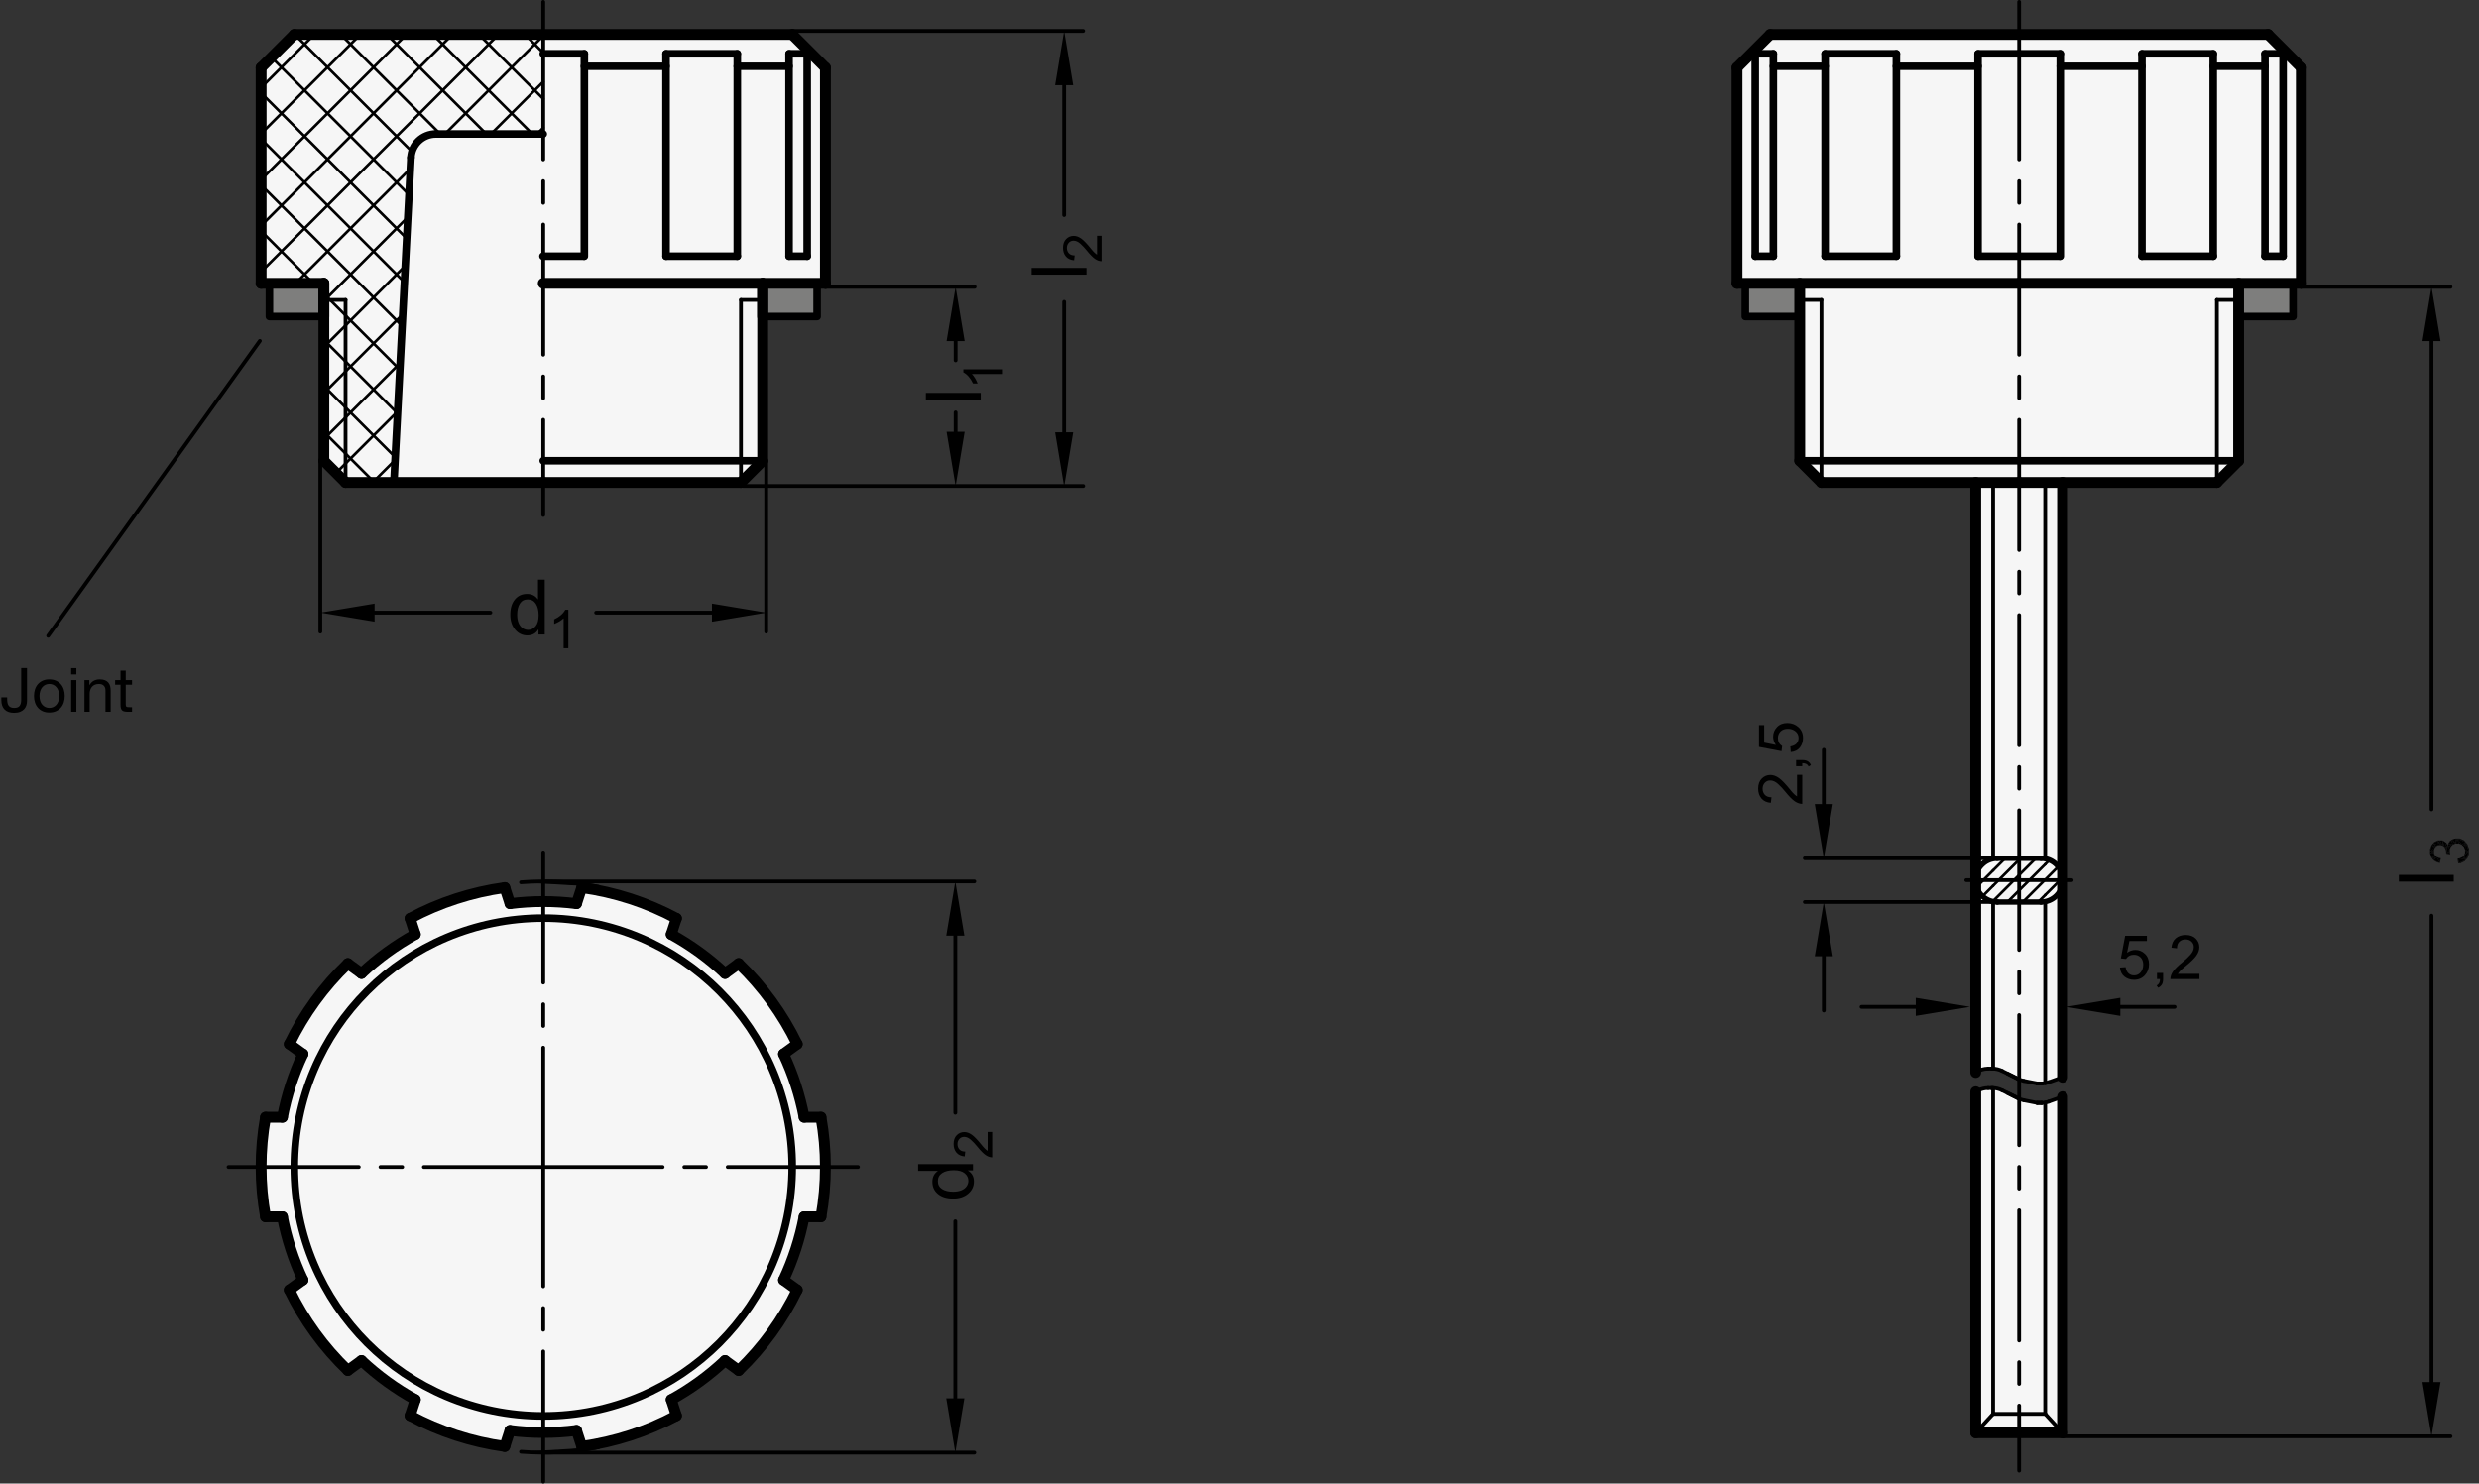 <?xml version="1.0" encoding="utf-8"?>
<!-- Generator: Adobe Illustrator 19.1.0, SVG Export Plug-In . SVG Version: 6.00 Build 0)  -->
<svg version="1.1" xmlns="http://www.w3.org/2000/svg" xmlns:xlink="http://www.w3.org/1999/xlink" x="0px" y="0px"
	 viewBox="0 0 323.771 193.813" enable-background="new 0 0 323.771 193.813" xml:space="preserve">
<rect x="0" y="0" width="323.771" height="193.813" fill="#333333" stroke="none"/>
<g id="MD_x5F_3_x5F_FUELLUNG_x5F_WS">
	<g id="POLYLINE_13_">
		<path fill="#FFFFFF" d="M300.559,8.835L296.224,4.5h-65.03l-4.335,4.335v28.18h8.194v4.335v18.842l2.835,2.835h20.153v77.085
			l0.282-0.15c0.412-0.217,0.87-0.332,1.335-0.334h0.563c0.44,0,0.873,0.102,1.266,0.299l2.104,1.051
			c0.229,0.115,0.474,0.198,0.725,0.247l1.748,0.342h0.557c0.324,0,0.646-0.056,0.951-0.164l1.806-0.665V63.027h20.153l2.835-2.835
			V41.35v-4.335h8.194V8.835z"/>
	</g>
	<g id="POLYLINE_14_">
		<path fill="#FFFFFF" d="M266.621,144.087h-0.557l-1.748-0.342c-0.252-0.049-0.496-0.132-0.725-0.247l-2.104-1.051
			c-0.393-0.196-0.827-0.299-1.266-0.299h-0.563c-0.466,0.002-0.924,0.117-1.335,0.334l-0.282,0.15v44.552h11.339v-43.905
			l-1.806,0.643C267.267,144.031,266.945,144.087,266.621,144.087z"/>
	</g>
	<g id="ARC_36_">
		<path fill="#FFFFFF" d="M263.59,143.498"/>
	</g>
	<g id="POLYLINE_15_">
		<polygon fill="#FFFFFF" points="99.61,41.35 99.61,60.192 96.775,63.027 70.953,63.027 45.131,63.027 42.297,60.192 42.297,41.35 
			42.297,37.015 34.103,37.015 34.103,8.835 38.438,4.5 103.468,4.5 107.804,8.835 107.804,37.015 99.61,37.015 		"/>
	</g>
	<g id="POLYLINE_16_">
		<path fill="#FFFFFF" d="M105.021,158.966h2.204c0.771-4.301,0.771-8.705,0-13.006h-2.204c-0.545-2.855-1.447-5.63-2.684-8.26
			l1.783-1.296c-1.904-3.933-4.493-7.496-7.645-10.522l-1.783,1.296c-2.119-1.989-4.48-3.705-7.027-5.105l0.681-2.097
			c-3.852-2.062-8.041-3.423-12.369-4.019l-0.681,2.097c-2.884-0.364-5.802-0.364-8.685,0l-0.681-2.097
			c-4.329,0.596-8.517,1.957-12.369,4.019l0.681,2.097c-2.547,1.401-4.908,3.116-7.027,5.105l-1.783-1.296
			c-3.152,3.026-5.74,6.589-7.645,10.522l1.783,1.296c-1.237,2.63-2.139,5.405-2.684,8.26h-2.204c-0.771,4.301-0.771,8.705,0,13.006
			h2.204c0.545,2.855,1.447,5.63,2.684,8.26l-1.783,1.296c1.904,3.933,4.493,7.496,7.645,10.522l1.783-1.296
			c2.119,1.989,4.48,3.705,7.027,5.105l-0.681,2.097c3.852,2.062,8.041,3.423,12.369,4.019l0.681-2.097
			c2.884,0.364,5.802,0.364,8.685,0l0.681,2.097c4.329-0.596,8.517-1.957,12.369-4.019l-0.681-2.097
			c2.547-1.401,4.908-3.116,7.027-5.105l1.783,1.296c3.152-3.026,5.74-6.589,7.645-10.522l-1.783-1.296
			C103.574,164.596,104.476,161.821,105.021,158.966z"/>
	</g>
</g>
<g id="MD_x5F_3_x5F_FUELLUNG_x5F_GR">
	<g id="POLYLINE">
		<path fill="#F6F6F6" d="M105.021,158.966h2.204c0.771-4.301,0.771-8.705,0-13.006h-2.204c-0.545-2.855-1.447-5.63-2.684-8.26
			l1.783-1.296c-1.904-3.933-4.493-7.496-7.645-10.522l-1.783,1.296c-2.119-1.989-4.48-3.705-7.027-5.105l0.681-2.097
			c-3.852-2.062-8.041-3.423-12.369-4.019l-0.681,2.097c-2.884-0.364-5.802-0.364-8.685,0l-0.681-2.097
			c-4.329,0.596-8.517,1.957-12.369,4.019l0.681,2.097c-2.547,1.401-4.908,3.116-7.027,5.105l-1.783-1.296
			c-3.152,3.026-5.74,6.589-7.645,10.522l1.783,1.296c-1.237,2.63-2.139,5.405-2.684,8.26h-2.204c-0.771,4.301-0.771,8.705,0,13.006
			h2.204c0.545,2.855,1.447,5.63,2.684,8.26l-1.783,1.296c1.904,3.933,4.493,7.496,7.645,10.522l1.783-1.296
			c2.119,1.989,4.48,3.705,7.027,5.105l-0.681,2.097c3.852,2.062,8.041,3.423,12.369,4.019l0.681-2.097
			c2.884,0.364,5.802,0.364,8.685,0l0.681,2.097c4.329-0.596,8.517-1.957,12.369-4.019l-0.681-2.097
			c2.547-1.401,4.908-3.116,7.027-5.105l1.783,1.296c3.152-3.026,5.74-6.589,7.645-10.522l-1.783-1.296
			C103.574,164.596,104.476,161.821,105.021,158.966z"/>
	</g>
	<g id="POLYLINE_1_">
		<polygon fill="#F6F6F6" points="99.61,41.35 99.61,60.192 96.775,63.027 70.953,63.027 45.131,63.027 42.297,60.192 42.297,41.35 
			42.297,37.015 34.103,37.015 34.103,8.835 38.438,4.5 103.468,4.5 107.804,8.835 107.804,37.015 99.61,37.015 		"/>
	</g>
	<g id="ARC_35_">
		<path fill="#F6F6F6" d="M263.59,143.498"/>
	</g>
	<g id="POLYLINE_10_">
		<path fill="#F6F6F6" d="M266.621,144.087h-0.557l-1.748-0.342c-0.252-0.049-0.496-0.132-0.725-0.247l-2.104-1.051
			c-0.393-0.196-0.827-0.299-1.266-0.299h-0.563c-0.466,0.002-0.924,0.117-1.335,0.334l-0.282,0.15v44.552h11.339v-43.905
			l-1.806,0.643C267.267,144.031,266.945,144.087,266.621,144.087z"/>
	</g>
	<g id="POLYLINE_11_">
		<path fill="#F6F6F6" d="M300.559,8.835L296.224,4.5h-65.03l-4.335,4.335v28.18h8.194v4.335v18.842l2.835,2.835h20.153v77.085
			l0.282-0.15c0.412-0.217,0.87-0.332,1.335-0.334h0.563c0.44,0,0.873,0.102,1.266,0.299l2.104,1.051
			c0.229,0.115,0.474,0.198,0.725,0.247l1.748,0.342h0.557c0.324,0,0.646-0.056,0.951-0.164l1.806-0.665V63.027h20.153l2.835-2.835
			V41.35v-4.335h8.194V8.835z"/>
	</g>
</g>
<g id="MD_x5F_6_x5F_COLOR_x5F_K064">
	<g id="POLYLINE_2_">
		<rect x="35.187" y="37.015" fill="#7E7E7D" width="7.11" height="4.335"/>
	</g>
	<g id="POLYLINE_4_">
		<rect x="99.61" y="37.015" fill="#7E7E7D" width="7.11" height="4.335"/>
	</g>
	<g id="POLYLINE_7_">
		<rect x="292.366" y="37.015" fill="#7E7E7D" width="7.11" height="4.335"/>
	</g>
	<g id="POLYLINE_8_">
		<rect x="227.943" y="37.015" fill="#7E7E7D" width="7.11" height="4.335"/>
	</g>
</g>
<g id="MD_x5F_1_x5F_070">
	<g id="LINE">
		
			<line fill="none" stroke="#000000" stroke-width="0.992" stroke-linecap="round" stroke-linejoin="round" stroke-miterlimit="10" x1="247.672" y1="33.471" x2="238.366" y2="33.471"/>
	</g>
	<g id="LINE_1_">
		
			<line fill="none" stroke="#000000" stroke-width="0.992" stroke-linecap="round" stroke-linejoin="round" stroke-miterlimit="10" x1="231.605" y1="33.471" x2="229.239" y2="33.471"/>
	</g>
	<g id="LINE_5_">
		
			<line fill="none" stroke="#000000" stroke-width="0.992" stroke-linecap="round" stroke-linejoin="round" stroke-miterlimit="10" x1="99.61" y1="60.192" x2="70.953" y2="60.192"/>
	</g>
	<g id="CIRCLE">
		
			<path fill="none" stroke="#000000" stroke-width="0.992" stroke-linecap="round" stroke-linejoin="round" stroke-miterlimit="10" d="
			M38.438,152.463c0-17.958,14.557-32.515,32.515-32.515s32.515,14.557,32.515,32.515s-14.557,32.515-32.515,32.515
			S38.438,170.42,38.438,152.463L38.438,152.463z"/>
	</g>
	<g id="ARC_2_">
		
			<path fill="none" stroke="#000000" stroke-width="0.992" stroke-linecap="round" stroke-linejoin="round" stroke-miterlimit="10" d="
			M56.915,17.506c-1.73,0-3.157,1.354-3.247,3.081"/>
	</g>
	<g id="LINE_51_">
		
			<line fill="none" stroke="#000000" stroke-width="0.992" stroke-linecap="round" stroke-linejoin="round" stroke-miterlimit="10" x1="53.668" y1="20.587" x2="51.444" y2="63.027"/>
	</g>
	<g id="POLYLINE_3_">
		
			<polyline fill="none" stroke="#000000" stroke-width="0.992" stroke-linecap="round" stroke-linejoin="round" stroke-miterlimit="10" points="
			42.297,37.015 42.297,41.35 35.187,41.35 35.187,37.015 42.297,37.015 		"/>
	</g>
	<g id="LINE_58_">
		
			<line fill="none" stroke="#000000" stroke-width="0.992" stroke-linecap="round" stroke-linejoin="round" stroke-miterlimit="10" x1="70.953" y1="17.506" x2="56.915" y2="17.506"/>
	</g>
	<g id="POLYLINE_5_">
		
			<polyline fill="none" stroke="#000000" stroke-width="0.992" stroke-linecap="round" stroke-linejoin="round" stroke-miterlimit="10" points="
			99.61,37.015 99.61,41.35 106.72,41.35 106.72,37.015 99.61,37.015 		"/>
	</g>
	<g id="LINE_92_">
		
			<line fill="none" stroke="#000000" stroke-width="0.992" stroke-linecap="round" stroke-linejoin="round" stroke-miterlimit="10" x1="292.366" y1="60.192" x2="263.709" y2="60.192"/>
	</g>
	<g id="POLYLINE_6_">
		
			<polyline fill="none" stroke="#000000" stroke-width="0.992" stroke-linecap="round" stroke-linejoin="round" stroke-miterlimit="10" points="
			292.366,37.015 292.366,41.35 299.476,41.35 299.476,37.015 292.366,37.015 		"/>
	</g>
	<g id="POLYLINE_9_">
		
			<polyline fill="none" stroke="#000000" stroke-width="0.992" stroke-linecap="round" stroke-linejoin="round" stroke-miterlimit="10" points="
			235.052,37.015 235.052,41.35 227.943,41.35 227.943,37.015 235.052,37.015 		"/>
	</g>
	<g id="LINE_102_">
		
			<line fill="none" stroke="#000000" stroke-width="0.992" stroke-linecap="round" stroke-linejoin="round" stroke-miterlimit="10" x1="235.052" y1="60.192" x2="263.709" y2="60.192"/>
	</g>
	<g id="LINE_203_">
		
			<line fill="none" stroke="#000000" stroke-width="0.992" stroke-linecap="round" stroke-linejoin="round" stroke-miterlimit="10" x1="229.239" y1="33.471" x2="229.239" y2="7.026"/>
	</g>
	<g id="LINE_204_">
		
			<line fill="none" stroke="#000000" stroke-width="0.992" stroke-linecap="round" stroke-linejoin="round" stroke-miterlimit="10" x1="231.605" y1="33.471" x2="231.605" y2="7.026"/>
	</g>
	<g id="LINE_205_">
		
			<line fill="none" stroke="#000000" stroke-width="0.992" stroke-linecap="round" stroke-linejoin="round" stroke-miterlimit="10" x1="238.366" y1="33.471" x2="238.366" y2="7.026"/>
	</g>
	<g id="LINE_206_">
		
			<line fill="none" stroke="#000000" stroke-width="0.992" stroke-linecap="round" stroke-linejoin="round" stroke-miterlimit="10" x1="247.672" y1="33.471" x2="247.672" y2="7.026"/>
	</g>
	<g id="LINE_207_">
		
			<line fill="none" stroke="#000000" stroke-width="0.992" stroke-linecap="round" stroke-linejoin="round" stroke-miterlimit="10" x1="258.341" y1="33.471" x2="258.341" y2="7.026"/>
	</g>
	<g id="LINE_208_">
		
			<line fill="none" stroke="#000000" stroke-width="0.992" stroke-linecap="round" stroke-linejoin="round" stroke-miterlimit="10" x1="258.341" y1="8.66" x2="247.672" y2="8.66"/>
	</g>
	<g id="LINE_209_">
		
			<line fill="none" stroke="#000000" stroke-width="0.992" stroke-linecap="round" stroke-linejoin="round" stroke-miterlimit="10" x1="263.709" y1="7.026" x2="258.341" y2="7.026"/>
	</g>
	<g id="LINE_210_">
		
			<line fill="none" stroke="#000000" stroke-width="0.992" stroke-linecap="round" stroke-linejoin="round" stroke-miterlimit="10" x1="247.672" y1="7.026" x2="238.366" y2="7.026"/>
	</g>
	<g id="LINE_211_">
		
			<line fill="none" stroke="#000000" stroke-width="0.992" stroke-linecap="round" stroke-linejoin="round" stroke-miterlimit="10" x1="238.366" y1="8.66" x2="231.605" y2="8.66"/>
	</g>
	<g id="LINE_212_">
		
			<line fill="none" stroke="#000000" stroke-width="0.992" stroke-linecap="round" stroke-linejoin="round" stroke-miterlimit="10" x1="231.605" y1="7.026" x2="229.232" y2="7.026"/>
	</g>
	<g id="LINE_213_">
		
			<line fill="none" stroke="#000000" stroke-width="0.992" stroke-linecap="round" stroke-linejoin="round" stroke-miterlimit="10" x1="86.99" y1="33.471" x2="96.296" y2="33.471"/>
	</g>
	<g id="LINE_214_">
		
			<line fill="none" stroke="#000000" stroke-width="0.992" stroke-linecap="round" stroke-linejoin="round" stroke-miterlimit="10" x1="103.057" y1="33.471" x2="105.423" y2="33.471"/>
	</g>
	<g id="LINE_215_">
		
			<line fill="none" stroke="#000000" stroke-width="0.992" stroke-linecap="round" stroke-linejoin="round" stroke-miterlimit="10" x1="76.321" y1="8.66" x2="86.99" y2="8.66"/>
	</g>
	<g id="LINE_216_">
		
			<line fill="none" stroke="#000000" stroke-width="0.992" stroke-linecap="round" stroke-linejoin="round" stroke-miterlimit="10" x1="105.423" y1="33.471" x2="105.423" y2="7.026"/>
	</g>
	<g id="LINE_217_">
		
			<line fill="none" stroke="#000000" stroke-width="0.992" stroke-linecap="round" stroke-linejoin="round" stroke-miterlimit="10" x1="103.057" y1="33.471" x2="103.057" y2="7.026"/>
	</g>
	<g id="LINE_218_">
		
			<line fill="none" stroke="#000000" stroke-width="0.992" stroke-linecap="round" stroke-linejoin="round" stroke-miterlimit="10" x1="96.296" y1="33.471" x2="96.296" y2="7.026"/>
	</g>
	<g id="LINE_219_">
		
			<line fill="none" stroke="#000000" stroke-width="0.992" stroke-linecap="round" stroke-linejoin="round" stroke-miterlimit="10" x1="86.99" y1="33.471" x2="86.99" y2="7.026"/>
	</g>
	<g id="LINE_220_">
		
			<line fill="none" stroke="#000000" stroke-width="0.992" stroke-linecap="round" stroke-linejoin="round" stroke-miterlimit="10" x1="86.99" y1="7.026" x2="96.296" y2="7.026"/>
	</g>
	<g id="LINE_221_">
		
			<line fill="none" stroke="#000000" stroke-width="0.992" stroke-linecap="round" stroke-linejoin="round" stroke-miterlimit="10" x1="103.057" y1="7.026" x2="105.43" y2="7.026"/>
	</g>
	<g id="LINE_222_">
		
			<line fill="none" stroke="#000000" stroke-width="0.992" stroke-linecap="round" stroke-linejoin="round" stroke-miterlimit="10" x1="96.296" y1="8.66" x2="103.057" y2="8.66"/>
	</g>
	<g id="LINE_223_">
		
			<line fill="none" stroke="#000000" stroke-width="0.992" stroke-linecap="round" stroke-linejoin="round" stroke-miterlimit="10" x1="76.321" y1="33.471" x2="76.321" y2="7.026"/>
	</g>
	<g id="LINE_224_">
		
			<line fill="none" stroke="#000000" stroke-width="0.992" stroke-linecap="round" stroke-linejoin="round" stroke-miterlimit="10" x1="70.953" y1="7.026" x2="76.321" y2="7.026"/>
	</g>
	<g id="LINE_225_">
		
			<line fill="none" stroke="#000000" stroke-width="0.992" stroke-linecap="round" stroke-linejoin="round" stroke-miterlimit="10" x1="70.918" y1="33.471" x2="76.25" y2="33.471"/>
	</g>
	<g id="LINE_226_">
		
			<line fill="none" stroke="#000000" stroke-width="0.992" stroke-linecap="round" stroke-linejoin="round" stroke-miterlimit="10" x1="279.746" y1="33.471" x2="289.052" y2="33.471"/>
	</g>
	<g id="LINE_227_">
		
			<line fill="none" stroke="#000000" stroke-width="0.992" stroke-linecap="round" stroke-linejoin="round" stroke-miterlimit="10" x1="295.813" y1="33.471" x2="298.179" y2="33.471"/>
	</g>
	<g id="LINE_228_">
		
			<line fill="none" stroke="#000000" stroke-width="0.992" stroke-linecap="round" stroke-linejoin="round" stroke-miterlimit="10" x1="269.077" y1="8.66" x2="279.746" y2="8.66"/>
	</g>
	<g id="LINE_229_">
		
			<line fill="none" stroke="#000000" stroke-width="0.992" stroke-linecap="round" stroke-linejoin="round" stroke-miterlimit="10" x1="298.179" y1="33.471" x2="298.179" y2="7.026"/>
	</g>
	<g id="LINE_230_">
		
			<line fill="none" stroke="#000000" stroke-width="0.992" stroke-linecap="round" stroke-linejoin="round" stroke-miterlimit="10" x1="295.813" y1="33.471" x2="295.813" y2="7.026"/>
	</g>
	<g id="LINE_231_">
		
			<line fill="none" stroke="#000000" stroke-width="0.992" stroke-linecap="round" stroke-linejoin="round" stroke-miterlimit="10" x1="289.052" y1="33.471" x2="289.052" y2="7.026"/>
	</g>
	<g id="LINE_232_">
		
			<line fill="none" stroke="#000000" stroke-width="0.992" stroke-linecap="round" stroke-linejoin="round" stroke-miterlimit="10" x1="279.746" y1="33.471" x2="279.746" y2="7.026"/>
	</g>
	<g id="LINE_233_">
		
			<line fill="none" stroke="#000000" stroke-width="0.992" stroke-linecap="round" stroke-linejoin="round" stroke-miterlimit="10" x1="279.746" y1="7.026" x2="289.052" y2="7.026"/>
	</g>
	<g id="LINE_234_">
		
			<line fill="none" stroke="#000000" stroke-width="0.992" stroke-linecap="round" stroke-linejoin="round" stroke-miterlimit="10" x1="295.813" y1="7.026" x2="298.186" y2="7.026"/>
	</g>
	<g id="LINE_235_">
		
			<line fill="none" stroke="#000000" stroke-width="0.992" stroke-linecap="round" stroke-linejoin="round" stroke-miterlimit="10" x1="289.052" y1="8.66" x2="295.813" y2="8.66"/>
	</g>
	<g id="LINE_236_">
		
			<line fill="none" stroke="#000000" stroke-width="0.992" stroke-linecap="round" stroke-linejoin="round" stroke-miterlimit="10" x1="269.077" y1="33.471" x2="269.077" y2="7.026"/>
	</g>
	<g id="LINE_237_">
		
			<line fill="none" stroke="#000000" stroke-width="0.992" stroke-linecap="round" stroke-linejoin="round" stroke-miterlimit="10" x1="263.709" y1="7.026" x2="269.077" y2="7.026"/>
	</g>
	<g id="LINE_238_">
		
			<line fill="none" stroke="#000000" stroke-width="0.992" stroke-linecap="round" stroke-linejoin="round" stroke-miterlimit="10" x1="258.341" y1="33.471" x2="269.006" y2="33.471"/>
	</g>
</g>
<g id="MD_x5F_1_x5F_100">
	<g id="LINE_2_">
		
			<line fill="none" stroke="#000000" stroke-width="1.417" stroke-linecap="round" stroke-linejoin="round" stroke-miterlimit="10" x1="38.438" y1="4.5" x2="103.468" y2="4.5"/>
	</g>
	<g id="LINE_3_">
		
			<line fill="none" stroke="#000000" stroke-width="1.417" stroke-linecap="round" stroke-linejoin="round" stroke-miterlimit="10" x1="107.804" y1="37.015" x2="70.953" y2="37.015"/>
	</g>
	<g id="ARC">
		
			<path fill="none" stroke="#000000" stroke-width="1.417" stroke-linecap="round" stroke-linejoin="round" stroke-miterlimit="10" d="
			M88.347,119.976c-3.852-2.062-8.041-3.423-12.369-4.019"/>
	</g>
	<g id="ARC_1_">
		
			<path fill="none" stroke="#000000" stroke-width="1.417" stroke-linecap="round" stroke-linejoin="round" stroke-miterlimit="10" d="
			M75.977,188.969c4.329-0.596,8.517-1.957,12.369-4.019"/>
	</g>
	<g id="LINE_4_">
		
			<line fill="none" stroke="#000000" stroke-width="1.417" stroke-linecap="round" stroke-linejoin="round" stroke-miterlimit="10" x1="96.775" y1="63.027" x2="70.953" y2="63.027"/>
	</g>
	<g id="LINE_37_">
		
			<line fill="none" stroke="#000000" stroke-width="1.417" stroke-linecap="round" stroke-linejoin="round" stroke-miterlimit="10" x1="34.103" y1="37.015" x2="34.103" y2="8.835"/>
	</g>
	<g id="ARC_3_">
		
			<path fill="none" stroke="#000000" stroke-width="1.417" stroke-linecap="round" stroke-linejoin="round" stroke-miterlimit="10" d="
			M37.786,168.522c1.904,3.933,4.493,7.496,7.645,10.522"/>
	</g>
	<g id="LINE_38_">
		
			<line fill="none" stroke="#000000" stroke-width="1.417" stroke-linecap="round" stroke-linejoin="round" stroke-miterlimit="10" x1="45.431" y1="179.044" x2="47.214" y2="177.748"/>
	</g>
	<g id="ARC_4_">
		
			<path fill="none" stroke="#000000" stroke-width="1.417" stroke-linecap="round" stroke-linejoin="round" stroke-miterlimit="10" d="
			M47.214,177.748c2.119,1.989,4.48,3.705,7.027,5.105"/>
	</g>
	<g id="ARC_5_">
		
			<path fill="none" stroke="#000000" stroke-width="1.417" stroke-linecap="round" stroke-linejoin="round" stroke-miterlimit="10" d="
			M53.56,184.95c3.852,2.062,8.041,3.423,12.369,4.019"/>
	</g>
	<g id="LINE_39_">
		
			<line fill="none" stroke="#000000" stroke-width="1.417" stroke-linecap="round" stroke-linejoin="round" stroke-miterlimit="10" x1="53.56" y1="184.95" x2="54.241" y2="182.854"/>
	</g>
	<g id="ARC_6_">
		
			<path fill="none" stroke="#000000" stroke-width="1.417" stroke-linecap="round" stroke-linejoin="round" stroke-miterlimit="10" d="
			M66.61,186.873c2.884,0.364,5.802,0.364,8.685,0"/>
	</g>
	<g id="LINE_40_">
		
			<line fill="none" stroke="#000000" stroke-width="1.417" stroke-linecap="round" stroke-linejoin="round" stroke-miterlimit="10" x1="65.929" y1="188.969" x2="66.61" y2="186.873"/>
	</g>
	<g id="LINE_41_">
		
			<line fill="none" stroke="#000000" stroke-width="1.417" stroke-linecap="round" stroke-linejoin="round" stroke-miterlimit="10" x1="75.977" y1="188.969" x2="75.296" y2="186.873"/>
	</g>
	<g id="ARC_7_">
		
			<path fill="none" stroke="#000000" stroke-width="1.417" stroke-linecap="round" stroke-linejoin="round" stroke-miterlimit="10" d="
			M39.57,137.7c-1.237,2.63-2.139,5.405-2.684,8.26"/>
	</g>
	<g id="ARC_8_">
		
			<path fill="none" stroke="#000000" stroke-width="1.417" stroke-linecap="round" stroke-linejoin="round" stroke-miterlimit="10" d="
			M36.886,158.966c0.545,2.855,1.447,5.63,2.684,8.26"/>
	</g>
	<g id="LINE_42_">
		
			<line fill="none" stroke="#000000" stroke-width="1.417" stroke-linecap="round" stroke-linejoin="round" stroke-miterlimit="10" x1="37.786" y1="168.522" x2="39.57" y2="167.226"/>
	</g>
	<g id="LINE_43_">
		
			<line fill="none" stroke="#000000" stroke-width="1.417" stroke-linecap="round" stroke-linejoin="round" stroke-miterlimit="10" x1="34.681" y1="145.96" x2="36.886" y2="145.96"/>
	</g>
	<g id="LINE_44_">
		
			<line fill="none" stroke="#000000" stroke-width="1.417" stroke-linecap="round" stroke-linejoin="round" stroke-miterlimit="10" x1="34.681" y1="158.966" x2="36.886" y2="158.966"/>
	</g>
	<g id="ARC_9_">
		
			<path fill="none" stroke="#000000" stroke-width="1.417" stroke-linecap="round" stroke-linejoin="round" stroke-miterlimit="10" d="
			M34.681,145.96c-0.771,4.301-0.771,8.705,0,13.006"/>
	</g>
	<g id="ARC_10_">
		
			<path fill="none" stroke="#000000" stroke-width="1.417" stroke-linecap="round" stroke-linejoin="round" stroke-miterlimit="10" d="
			M65.929,115.957c-4.329,0.596-8.517,1.957-12.369,4.019"/>
	</g>
	<g id="ARC_11_">
		
			<path fill="none" stroke="#000000" stroke-width="1.417" stroke-linecap="round" stroke-linejoin="round" stroke-miterlimit="10" d="
			M54.241,122.072c-2.547,1.401-4.908,3.116-7.027,5.105"/>
	</g>
	<g id="LINE_45_">
		
			<line fill="none" stroke="#000000" stroke-width="1.417" stroke-linecap="round" stroke-linejoin="round" stroke-miterlimit="10" x1="45.431" y1="125.882" x2="47.214" y2="127.177"/>
	</g>
	<g id="ARC_12_">
		
			<path fill="none" stroke="#000000" stroke-width="1.417" stroke-linecap="round" stroke-linejoin="round" stroke-miterlimit="10" d="
			M45.431,125.882c-3.152,3.026-5.74,6.589-7.645,10.522"/>
	</g>
	<g id="LINE_46_">
		
			<line fill="none" stroke="#000000" stroke-width="1.417" stroke-linecap="round" stroke-linejoin="round" stroke-miterlimit="10" x1="37.786" y1="136.404" x2="39.57" y2="137.7"/>
	</g>
	<g id="LINE_47_">
		
			<line fill="none" stroke="#000000" stroke-width="1.417" stroke-linecap="round" stroke-linejoin="round" stroke-miterlimit="10" x1="53.56" y1="119.976" x2="54.241" y2="122.072"/>
	</g>
	<g id="ARC_13_">
		
			<path fill="none" stroke="#000000" stroke-width="1.417" stroke-linecap="round" stroke-linejoin="round" stroke-miterlimit="10" d="
			M75.296,118.053c-2.884-0.364-5.802-0.364-8.685,0"/>
	</g>
	<g id="LINE_48_">
		
			<line fill="none" stroke="#000000" stroke-width="1.417" stroke-linecap="round" stroke-linejoin="round" stroke-miterlimit="10" x1="65.929" y1="115.957" x2="66.61" y2="118.053"/>
	</g>
	<g id="LINE_49_">
		
			<line fill="none" stroke="#000000" stroke-width="1.417" stroke-linecap="round" stroke-linejoin="round" stroke-miterlimit="10" x1="75.977" y1="115.957" x2="75.296" y2="118.053"/>
	</g>
	<g id="LINE_50_">
		
			<line fill="none" stroke="#000000" stroke-width="1.417" stroke-linecap="round" stroke-linejoin="round" stroke-miterlimit="10" x1="42.297" y1="60.192" x2="42.297" y2="37.015"/>
	</g>
	<g id="LINE_53_">
		
			<line fill="none" stroke="#000000" stroke-width="1.417" stroke-linecap="round" stroke-linejoin="round" stroke-miterlimit="10" x1="70.953" y1="63.027" x2="45.131" y2="63.027"/>
	</g>
	<g id="LINE_54_">
		
			<line fill="none" stroke="#000000" stroke-width="1.417" stroke-linecap="round" stroke-linejoin="round" stroke-miterlimit="10" x1="42.297" y1="60.192" x2="45.131" y2="63.027"/>
	</g>
	<g id="LINE_55_">
		
			<line fill="none" stroke="#000000" stroke-width="1.417" stroke-linecap="round" stroke-linejoin="round" stroke-miterlimit="10" x1="42.297" y1="41.35" x2="42.297" y2="37.015"/>
	</g>
	<g id="LINE_57_">
		
			<line fill="none" stroke="#000000" stroke-width="1.417" stroke-linecap="round" stroke-linejoin="round" stroke-miterlimit="10" x1="34.103" y1="37.015" x2="42.297" y2="37.015"/>
	</g>
	<g id="LINE_59_">
		
			<line fill="none" stroke="#000000" stroke-width="1.417" stroke-linecap="round" stroke-linejoin="round" stroke-miterlimit="10" x1="34.103" y1="8.835" x2="38.438" y2="4.5"/>
	</g>
	<g id="LINE_60_">
		
			<line fill="none" stroke="#000000" stroke-width="1.417" stroke-linecap="round" stroke-linejoin="round" stroke-miterlimit="10" x1="107.804" y1="8.835" x2="107.804" y2="37.015"/>
	</g>
	<g id="ARC_14_">
		
			<path fill="none" stroke="#000000" stroke-width="1.417" stroke-linecap="round" stroke-linejoin="round" stroke-miterlimit="10" d="
			M96.476,179.044c3.152-3.026,5.74-6.589,7.645-10.522"/>
	</g>
	<g id="LINE_61_">
		
			<line fill="none" stroke="#000000" stroke-width="1.417" stroke-linecap="round" stroke-linejoin="round" stroke-miterlimit="10" x1="96.476" y1="179.044" x2="94.692" y2="177.748"/>
	</g>
	<g id="ARC_15_">
		
			<path fill="none" stroke="#000000" stroke-width="1.417" stroke-linecap="round" stroke-linejoin="round" stroke-miterlimit="10" d="
			M87.665,182.854c2.547-1.401,4.908-3.116,7.027-5.105"/>
	</g>
	<g id="LINE_62_">
		
			<line fill="none" stroke="#000000" stroke-width="1.417" stroke-linecap="round" stroke-linejoin="round" stroke-miterlimit="10" x1="88.347" y1="184.95" x2="87.665" y2="182.854"/>
	</g>
	<g id="ARC_16_">
		
			<path fill="none" stroke="#000000" stroke-width="1.417" stroke-linecap="round" stroke-linejoin="round" stroke-miterlimit="10" d="
			M105.021,145.96c-0.545-2.855-1.447-5.63-2.684-8.26"/>
	</g>
	<g id="ARC_17_">
		
			<path fill="none" stroke="#000000" stroke-width="1.417" stroke-linecap="round" stroke-linejoin="round" stroke-miterlimit="10" d="
			M102.337,167.226c1.237-2.63,2.139-5.405,2.684-8.26"/>
	</g>
	<g id="LINE_63_">
		
			<line fill="none" stroke="#000000" stroke-width="1.417" stroke-linecap="round" stroke-linejoin="round" stroke-miterlimit="10" x1="104.12" y1="168.522" x2="102.337" y2="167.226"/>
	</g>
	<g id="ARC_18_">
		
			<path fill="none" stroke="#000000" stroke-width="1.417" stroke-linecap="round" stroke-linejoin="round" stroke-miterlimit="10" d="
			M107.225,158.966c0.771-4.301,0.771-8.705,0-13.006"/>
	</g>
	<g id="LINE_64_">
		
			<line fill="none" stroke="#000000" stroke-width="1.417" stroke-linecap="round" stroke-linejoin="round" stroke-miterlimit="10" x1="107.225" y1="145.96" x2="105.021" y2="145.96"/>
	</g>
	<g id="LINE_65_">
		
			<line fill="none" stroke="#000000" stroke-width="1.417" stroke-linecap="round" stroke-linejoin="round" stroke-miterlimit="10" x1="107.225" y1="158.966" x2="105.021" y2="158.966"/>
	</g>
	<g id="ARC_19_">
		
			<path fill="none" stroke="#000000" stroke-width="1.417" stroke-linecap="round" stroke-linejoin="round" stroke-miterlimit="10" d="
			M94.692,127.177c-2.119-1.989-4.48-3.705-7.027-5.105"/>
	</g>
	<g id="ARC_20_">
		
			<path fill="none" stroke="#000000" stroke-width="1.417" stroke-linecap="round" stroke-linejoin="round" stroke-miterlimit="10" d="
			M104.12,136.404c-1.904-3.933-4.493-7.496-7.645-10.522"/>
	</g>
	<g id="LINE_66_">
		
			<line fill="none" stroke="#000000" stroke-width="1.417" stroke-linecap="round" stroke-linejoin="round" stroke-miterlimit="10" x1="96.476" y1="125.882" x2="94.692" y2="127.177"/>
	</g>
	<g id="LINE_67_">
		
			<line fill="none" stroke="#000000" stroke-width="1.417" stroke-linecap="round" stroke-linejoin="round" stroke-miterlimit="10" x1="104.12" y1="136.404" x2="102.337" y2="137.7"/>
	</g>
	<g id="LINE_68_">
		
			<line fill="none" stroke="#000000" stroke-width="1.417" stroke-linecap="round" stroke-linejoin="round" stroke-miterlimit="10" x1="88.347" y1="119.976" x2="87.665" y2="122.072"/>
	</g>
	<g id="LINE_69_">
		
			<line fill="none" stroke="#000000" stroke-width="1.417" stroke-linecap="round" stroke-linejoin="round" stroke-miterlimit="10" x1="99.61" y1="37.015" x2="99.61" y2="60.192"/>
	</g>
	<g id="LINE_71_">
		
			<line fill="none" stroke="#000000" stroke-width="1.417" stroke-linecap="round" stroke-linejoin="round" stroke-miterlimit="10" x1="99.61" y1="60.192" x2="96.775" y2="63.027"/>
	</g>
	<g id="LINE_72_">
		
			<line fill="none" stroke="#000000" stroke-width="1.417" stroke-linecap="round" stroke-linejoin="round" stroke-miterlimit="10" x1="99.61" y1="41.35" x2="99.61" y2="37.015"/>
	</g>
	<g id="LINE_74_">
		
			<line fill="none" stroke="#000000" stroke-width="1.417" stroke-linecap="round" stroke-linejoin="round" stroke-miterlimit="10" x1="103.468" y1="4.5" x2="107.804" y2="8.835"/>
	</g>
	<g id="LINE_91_">
		
			<line fill="none" stroke="#000000" stroke-width="1.417" stroke-linecap="round" stroke-linejoin="round" stroke-miterlimit="10" x1="300.559" y1="8.835" x2="300.559" y2="37.015"/>
	</g>
	<g id="LINE_93_">
		
			<line fill="none" stroke="#000000" stroke-width="1.417" stroke-linecap="round" stroke-linejoin="round" stroke-miterlimit="10" x1="289.531" y1="63.027" x2="263.709" y2="63.027"/>
	</g>
	<g id="LINE_94_">
		
			<line fill="none" stroke="#000000" stroke-width="1.417" stroke-linecap="round" stroke-linejoin="round" stroke-miterlimit="10" x1="300.559" y1="37.015" x2="263.709" y2="37.015"/>
	</g>
	<g id="LINE_95_">
		
			<line fill="none" stroke="#000000" stroke-width="1.417" stroke-linecap="round" stroke-linejoin="round" stroke-miterlimit="10" x1="263.709" y1="63.027" x2="237.887" y2="63.027"/>
	</g>
	<g id="LINE_97_">
		
			<line fill="none" stroke="#000000" stroke-width="1.417" stroke-linecap="round" stroke-linejoin="round" stroke-miterlimit="10" x1="292.366" y1="37.015" x2="292.366" y2="60.192"/>
	</g>
	<g id="LINE_98_">
		
			<line fill="none" stroke="#000000" stroke-width="1.417" stroke-linecap="round" stroke-linejoin="round" stroke-miterlimit="10" x1="292.366" y1="60.192" x2="289.531" y2="63.027"/>
	</g>
	<g id="LINE_100_">
		
			<line fill="none" stroke="#000000" stroke-width="1.417" stroke-linecap="round" stroke-linejoin="round" stroke-miterlimit="10" x1="231.194" y1="4.5" x2="296.224" y2="4.5"/>
	</g>
	<g id="LINE_101_">
		
			<line fill="none" stroke="#000000" stroke-width="1.417" stroke-linecap="round" stroke-linejoin="round" stroke-miterlimit="10" x1="296.224" y1="4.5" x2="300.559" y2="8.835"/>
	</g>
	<g id="LINE_105_">
		
			<line fill="none" stroke="#000000" stroke-width="1.417" stroke-linecap="round" stroke-linejoin="round" stroke-miterlimit="10" x1="226.859" y1="37.015" x2="263.709" y2="37.015"/>
	</g>
	<g id="LINE_110_">
		
			<line fill="none" stroke="#000000" stroke-width="1.417" stroke-linecap="round" stroke-linejoin="round" stroke-miterlimit="10" x1="258.04" y1="142.633" x2="258.04" y2="187.185"/>
	</g>
	<g id="LINE_111_">
		
			<line fill="none" stroke="#000000" stroke-width="1.417" stroke-linecap="round" stroke-linejoin="round" stroke-miterlimit="10" x1="269.378" y1="187.185" x2="269.378" y2="143.279"/>
	</g>
	<g id="LINE_114_">
		
			<line fill="none" stroke="#000000" stroke-width="1.417" stroke-linecap="round" stroke-linejoin="round" stroke-miterlimit="10" x1="258.04" y1="187.185" x2="269.378" y2="187.185"/>
	</g>
	<g id="LINE_123_">
		
			<line fill="none" stroke="#000000" stroke-width="1.417" stroke-linecap="round" stroke-linejoin="round" stroke-miterlimit="10" x1="269.378" y1="140.737" x2="269.378" y2="63.027"/>
	</g>
	<g id="LINE_124_">
		
			<line fill="none" stroke="#000000" stroke-width="1.417" stroke-linecap="round" stroke-linejoin="round" stroke-miterlimit="10" x1="258.04" y1="63.027" x2="258.04" y2="140.112"/>
	</g>
	<g id="LINE_166_">
		
			<line fill="none" stroke="#000000" stroke-width="1.417" stroke-linecap="round" stroke-linejoin="round" stroke-miterlimit="10" x1="235.052" y1="37.015" x2="235.052" y2="60.192"/>
	</g>
	<g id="LINE_167_">
		
			<line fill="none" stroke="#000000" stroke-width="1.417" stroke-linecap="round" stroke-linejoin="round" stroke-miterlimit="10" x1="226.859" y1="8.835" x2="226.859" y2="37.015"/>
	</g>
	<g id="LINE_168_">
		
			<line fill="none" stroke="#000000" stroke-width="1.417" stroke-linecap="round" stroke-linejoin="round" stroke-miterlimit="10" x1="231.194" y1="4.5" x2="226.859" y2="8.835"/>
	</g>
	<g id="LINE_169_">
		
			<line fill="none" stroke="#000000" stroke-width="1.417" stroke-linecap="round" stroke-linejoin="round" stroke-miterlimit="10" x1="237.887" y1="63.027" x2="235.052" y2="60.192"/>
	</g>
</g>
<g id="MD_x5F_2_x5F_SCHRAFFUR">
	<g id="LINE_6_">
		
			<line fill="none" stroke="#000000" stroke-width="0.354" stroke-linecap="round" stroke-linejoin="round" stroke-miterlimit="10" x1="34.103" y1="11.452" x2="41.055" y2="4.5"/>
	</g>
	<g id="LINE_7_">
		
			<line fill="none" stroke="#000000" stroke-width="0.354" stroke-linecap="round" stroke-linejoin="round" stroke-miterlimit="10" x1="34.103" y1="17.465" x2="47.068" y2="4.5"/>
	</g>
	<g id="LINE_8_">
		
			<line fill="none" stroke="#000000" stroke-width="0.354" stroke-linecap="round" stroke-linejoin="round" stroke-miterlimit="10" x1="34.103" y1="23.479" x2="53.081" y2="4.5"/>
	</g>
	<g id="LINE_9_">
		
			<line fill="none" stroke="#000000" stroke-width="0.354" stroke-linecap="round" stroke-linejoin="round" stroke-miterlimit="10" x1="34.103" y1="29.492" x2="59.095" y2="4.5"/>
	</g>
	<g id="LINE_10_">
		
			<line fill="none" stroke="#000000" stroke-width="0.354" stroke-linecap="round" stroke-linejoin="round" stroke-miterlimit="10" x1="34.103" y1="35.505" x2="65.108" y2="4.5"/>
	</g>
	<g id="LINE_11_">
		
			<line fill="none" stroke="#000000" stroke-width="0.354" stroke-linecap="round" stroke-linejoin="round" stroke-miterlimit="10" x1="38.606" y1="37.015" x2="53.593" y2="22.028"/>
	</g>
	<g id="LINE_12_">
		
			<line fill="none" stroke="#000000" stroke-width="0.354" stroke-linecap="round" stroke-linejoin="round" stroke-miterlimit="10" x1="58.115" y1="17.506" x2="70.953" y2="4.668"/>
	</g>
	<g id="LINE_13_">
		
			<line fill="none" stroke="#000000" stroke-width="0.354" stroke-linecap="round" stroke-linejoin="round" stroke-miterlimit="10" x1="42.297" y1="39.338" x2="53.26" y2="28.374"/>
	</g>
	<g id="LINE_14_">
		
			<line fill="none" stroke="#000000" stroke-width="0.354" stroke-linecap="round" stroke-linejoin="round" stroke-miterlimit="10" x1="64.128" y1="17.506" x2="70.953" y2="10.681"/>
	</g>
	<g id="LINE_15_">
		
			<line fill="none" stroke="#000000" stroke-width="0.354" stroke-linecap="round" stroke-linejoin="round" stroke-miterlimit="10" x1="42.297" y1="45.351" x2="52.928" y2="34.72"/>
	</g>
	<g id="LINE_16_">
		
			<line fill="none" stroke="#000000" stroke-width="0.354" stroke-linecap="round" stroke-linejoin="round" stroke-miterlimit="10" x1="70.141" y1="17.506" x2="70.953" y2="16.694"/>
	</g>
	<g id="LINE_17_">
		
			<line fill="none" stroke="#000000" stroke-width="0.354" stroke-linecap="round" stroke-linejoin="round" stroke-miterlimit="10" x1="42.297" y1="51.364" x2="52.595" y2="41.065"/>
	</g>
	<g id="LINE_18_">
		
			<line fill="none" stroke="#000000" stroke-width="0.354" stroke-linecap="round" stroke-linejoin="round" stroke-miterlimit="10" x1="42.297" y1="57.377" x2="52.263" y2="47.411"/>
	</g>
	<g id="LINE_19_">
		
			<line fill="none" stroke="#000000" stroke-width="0.354" stroke-linecap="round" stroke-linejoin="round" stroke-miterlimit="10" x1="43.896" y1="61.791" x2="51.93" y2="53.757"/>
	</g>
	<g id="LINE_20_">
		
			<line fill="none" stroke="#000000" stroke-width="0.354" stroke-linecap="round" stroke-linejoin="round" stroke-miterlimit="10" x1="48.673" y1="63.027" x2="51.597" y2="60.103"/>
	</g>
	<g id="LINE_21_">
		
			<line fill="none" stroke="#000000" stroke-width="0.354" stroke-linecap="round" stroke-linejoin="round" stroke-miterlimit="10" x1="48.907" y1="63.027" x2="42.297" y2="56.416"/>
	</g>
	<g id="LINE_22_">
		
			<line fill="none" stroke="#000000" stroke-width="0.354" stroke-linecap="round" stroke-linejoin="round" stroke-miterlimit="10" x1="51.617" y1="59.724" x2="42.297" y2="50.403"/>
	</g>
	<g id="LINE_23_">
		
			<line fill="none" stroke="#000000" stroke-width="0.354" stroke-linecap="round" stroke-linejoin="round" stroke-miterlimit="10" x1="51.917" y1="54.01" x2="42.297" y2="44.39"/>
	</g>
	<g id="LINE_24_">
		
			<line fill="none" stroke="#000000" stroke-width="0.354" stroke-linecap="round" stroke-linejoin="round" stroke-miterlimit="10" x1="34.922" y1="37.015" x2="34.103" y2="36.196"/>
	</g>
	<g id="LINE_25_">
		
			<line fill="none" stroke="#000000" stroke-width="0.354" stroke-linecap="round" stroke-linejoin="round" stroke-miterlimit="10" x1="52.216" y1="48.296" x2="42.297" y2="38.377"/>
	</g>
	<g id="LINE_26_">
		
			<line fill="none" stroke="#000000" stroke-width="0.354" stroke-linecap="round" stroke-linejoin="round" stroke-miterlimit="10" x1="40.935" y1="37.015" x2="34.103" y2="30.183"/>
	</g>
	<g id="LINE_27_">
		
			<line fill="none" stroke="#000000" stroke-width="0.354" stroke-linecap="round" stroke-linejoin="round" stroke-miterlimit="10" x1="52.516" y1="42.583" x2="34.103" y2="24.17"/>
	</g>
	<g id="LINE_28_">
		
			<line fill="none" stroke="#000000" stroke-width="0.354" stroke-linecap="round" stroke-linejoin="round" stroke-miterlimit="10" x1="52.815" y1="36.869" x2="34.103" y2="18.157"/>
	</g>
	<g id="LINE_29_">
		
			<line fill="none" stroke="#000000" stroke-width="0.354" stroke-linecap="round" stroke-linejoin="round" stroke-miterlimit="10" x1="53.114" y1="31.155" x2="34.103" y2="12.144"/>
	</g>
	<g id="LINE_30_">
		
			<line fill="none" stroke="#000000" stroke-width="0.354" stroke-linecap="round" stroke-linejoin="round" stroke-miterlimit="10" x1="53.414" y1="25.441" x2="35.455" y2="7.483"/>
	</g>
	<g id="LINE_31_">
		
			<line fill="none" stroke="#000000" stroke-width="0.354" stroke-linecap="round" stroke-linejoin="round" stroke-miterlimit="10" x1="53.803" y1="19.817" x2="38.486" y2="4.5"/>
	</g>
	<g id="LINE_32_">
		
			<line fill="none" stroke="#000000" stroke-width="0.354" stroke-linecap="round" stroke-linejoin="round" stroke-miterlimit="10" x1="57.505" y1="17.506" x2="44.499" y2="4.5"/>
	</g>
	<g id="LINE_33_">
		
			<line fill="none" stroke="#000000" stroke-width="0.354" stroke-linecap="round" stroke-linejoin="round" stroke-miterlimit="10" x1="63.518" y1="17.506" x2="50.512" y2="4.5"/>
	</g>
	<g id="LINE_34_">
		
			<line fill="none" stroke="#000000" stroke-width="0.354" stroke-linecap="round" stroke-linejoin="round" stroke-miterlimit="10" x1="69.531" y1="17.506" x2="56.525" y2="4.5"/>
	</g>
	<g id="LINE_35_">
		
			<line fill="none" stroke="#000000" stroke-width="0.354" stroke-linecap="round" stroke-linejoin="round" stroke-miterlimit="10" x1="70.953" y1="12.915" x2="62.538" y2="4.5"/>
	</g>
	<g id="LINE_36_">
		
			<line fill="none" stroke="#000000" stroke-width="0.354" stroke-linecap="round" stroke-linejoin="round" stroke-miterlimit="10" x1="70.953" y1="6.902" x2="68.552" y2="4.5"/>
	</g>
	<g id="LINE_153_">
		
			<line fill="none" stroke="#000000" stroke-width="0.354" stroke-linecap="round" stroke-linejoin="round" stroke-miterlimit="10" x1="260.247" y1="117.777" x2="260.307" y2="117.716"/>
	</g>
	<g id="LINE_154_">
		
			<line fill="none" stroke="#000000" stroke-width="0.354" stroke-linecap="round" stroke-linejoin="round" stroke-miterlimit="10" x1="260.307" y1="117.716" x2="265.892" y2="112.131"/>
	</g>
	<g id="LINE_155_">
		
			<line fill="none" stroke="#000000" stroke-width="0.354" stroke-linecap="round" stroke-linejoin="round" stroke-miterlimit="10" x1="258.926" y1="117.093" x2="260.307" y2="115.711"/>
	</g>
	<g id="LINE_156_">
		
			<line fill="none" stroke="#000000" stroke-width="0.354" stroke-linecap="round" stroke-linejoin="round" stroke-miterlimit="10" x1="260.307" y1="115.711" x2="263.888" y2="112.131"/>
	</g>
	<g id="LINE_157_">
		
			<line fill="none" stroke="#000000" stroke-width="0.354" stroke-linecap="round" stroke-linejoin="round" stroke-miterlimit="10" x1="258.139" y1="115.875" x2="260.307" y2="113.707"/>
	</g>
	<g id="LINE_158_">
		
			<line fill="none" stroke="#000000" stroke-width="0.354" stroke-linecap="round" stroke-linejoin="round" stroke-miterlimit="10" x1="260.307" y1="113.707" x2="261.883" y2="112.131"/>
	</g>
	<g id="LINE_159_">
		
			<line fill="none" stroke="#000000" stroke-width="0.354" stroke-linecap="round" stroke-linejoin="round" stroke-miterlimit="10" x1="258.297" y1="113.713" x2="259.579" y2="112.431"/>
	</g>
	<g id="LINE_160_">
		
			<line fill="none" stroke="#000000" stroke-width="0.354" stroke-linecap="round" stroke-linejoin="round" stroke-miterlimit="10" x1="262.186" y1="117.842" x2="267.111" y2="112.917"/>
	</g>
	<g id="LINE_161_">
		
			<line fill="none" stroke="#000000" stroke-width="0.354" stroke-linecap="round" stroke-linejoin="round" stroke-miterlimit="10" x1="267.111" y1="112.917" x2="267.673" y2="112.355"/>
	</g>
	<g id="LINE_162_">
		
			<line fill="none" stroke="#000000" stroke-width="0.354" stroke-linecap="round" stroke-linejoin="round" stroke-miterlimit="10" x1="264.191" y1="117.842" x2="267.111" y2="114.922"/>
	</g>
	<g id="LINE_163_">
		
			<line fill="none" stroke="#000000" stroke-width="0.354" stroke-linecap="round" stroke-linejoin="round" stroke-miterlimit="10" x1="267.111" y1="114.922" x2="268.81" y2="113.222"/>
	</g>
	<g id="LINE_164_">
		
			<line fill="none" stroke="#000000" stroke-width="0.354" stroke-linecap="round" stroke-linejoin="round" stroke-miterlimit="10" x1="266.195" y1="117.842" x2="267.111" y2="116.926"/>
	</g>
	<g id="LINE_165_">
		
			<line fill="none" stroke="#000000" stroke-width="0.354" stroke-linecap="round" stroke-linejoin="round" stroke-miterlimit="10" x1="267.111" y1="116.926" x2="269.378" y2="114.658"/>
	</g>
</g>
<g id="MD_x5F_1_x5F_035">
	<g id="LINE_52_">
		
			<line fill="none" stroke="#000000" stroke-width="0.496" stroke-linecap="round" stroke-linejoin="round" stroke-miterlimit="10" x1="45.131" y1="39.183" x2="45.131" y2="63.027"/>
	</g>
	<g id="LINE_56_">
		
			<line fill="none" stroke="#000000" stroke-width="0.496" stroke-linecap="round" stroke-linejoin="round" stroke-miterlimit="10" x1="42.297" y1="39.183" x2="45.131" y2="39.183"/>
	</g>
	<g id="LINE_70_">
		
			<line fill="none" stroke="#000000" stroke-width="0.496" stroke-linecap="round" stroke-linejoin="round" stroke-miterlimit="10" x1="96.775" y1="39.183" x2="96.775" y2="63.027"/>
	</g>
	<g id="LINE_73_">
		
			<line fill="none" stroke="#000000" stroke-width="0.496" stroke-linecap="round" stroke-linejoin="round" stroke-miterlimit="10" x1="99.61" y1="39.183" x2="96.775" y2="39.183"/>
	</g>
	<g id="LINE_90_">
		
			<line fill="none" stroke="#000000" stroke-width="0.496" stroke-linecap="round" stroke-linejoin="round" stroke-miterlimit="10" x1="6.291" y1="83.06" x2="33.939" y2="44.535"/>
	</g>
	<g id="LINE_96_">
		
			<line fill="none" stroke="#000000" stroke-width="0.496" stroke-linecap="round" stroke-linejoin="round" stroke-miterlimit="10" x1="289.531" y1="39.183" x2="289.531" y2="63.027"/>
	</g>
	<g id="LINE_99_">
		
			<line fill="none" stroke="#000000" stroke-width="0.496" stroke-linecap="round" stroke-linejoin="round" stroke-miterlimit="10" x1="292.366" y1="39.183" x2="289.531" y2="39.183"/>
	</g>
	<g id="LINE_103_">
		
			<line fill="none" stroke="#000000" stroke-width="0.496" stroke-linecap="round" stroke-linejoin="round" stroke-miterlimit="10" x1="237.887" y1="39.183" x2="237.887" y2="63.027"/>
	</g>
	<g id="LINE_104_">
		
			<line fill="none" stroke="#000000" stroke-width="0.496" stroke-linecap="round" stroke-linejoin="round" stroke-miterlimit="10" x1="235.052" y1="39.183" x2="237.887" y2="39.183"/>
	</g>
	<g id="LINE_112_">
		
			<line fill="none" stroke="#000000" stroke-width="0.496" stroke-linecap="round" stroke-linejoin="round" stroke-miterlimit="10" x1="267.111" y1="144.044" x2="267.111" y2="184.715"/>
	</g>
	<g id="LINE_113_">
		
			<line fill="none" stroke="#000000" stroke-width="0.496" stroke-linecap="round" stroke-linejoin="round" stroke-miterlimit="10" x1="260.307" y1="142.15" x2="260.307" y2="184.715"/>
	</g>
	<g id="LINE_115_">
		
			<line fill="none" stroke="#000000" stroke-width="0.496" stroke-linecap="round" stroke-linejoin="round" stroke-miterlimit="10" x1="260.307" y1="184.715" x2="267.111" y2="184.715"/>
	</g>
	<g id="LINE_116_">
		
			<line fill="none" stroke="#000000" stroke-width="0.496" stroke-linecap="round" stroke-linejoin="round" stroke-miterlimit="10" x1="260.307" y1="184.715" x2="258.04" y2="187.185"/>
	</g>
	<g id="LINE_117_">
		
			<line fill="none" stroke="#000000" stroke-width="0.496" stroke-linecap="round" stroke-linejoin="round" stroke-miterlimit="10" x1="267.111" y1="184.715" x2="269.378" y2="187.185"/>
	</g>
	<g id="LINE_125_">
		
			<line fill="none" stroke="#000000" stroke-width="0.496" stroke-linecap="round" stroke-linejoin="round" stroke-miterlimit="10" x1="267.111" y1="63.027" x2="267.111" y2="112.184"/>
	</g>
	<g id="LINE_126_">
		
			<line fill="none" stroke="#000000" stroke-width="0.496" stroke-linecap="round" stroke-linejoin="round" stroke-miterlimit="10" x1="260.307" y1="63.027" x2="260.307" y2="112.184"/>
	</g>
	<g id="LINE_127_">
		
			<line fill="none" stroke="#000000" stroke-width="0.496" stroke-linecap="round" stroke-linejoin="round" stroke-miterlimit="10" x1="267.111" y1="117.789" x2="267.111" y2="141.502"/>
	</g>
	<g id="LINE_128_">
		
			<line fill="none" stroke="#000000" stroke-width="0.496" stroke-linecap="round" stroke-linejoin="round" stroke-miterlimit="10" x1="260.307" y1="117.789" x2="260.307" y2="139.607"/>
	</g>
	<g id="LINE_129_">
		
			<line fill="none" stroke="#000000" stroke-width="0.496" stroke-linecap="round" stroke-linejoin="round" stroke-miterlimit="10" x1="261.486" y1="142.447" x2="263.588" y2="143.496"/>
	</g>
	<g id="LINE_130_">
		
			<line fill="none" stroke="#000000" stroke-width="0.496" stroke-linecap="round" stroke-linejoin="round" stroke-miterlimit="10" x1="262.182" y1="142.795" x2="263.593" y2="143.499"/>
	</g>
	<g id="LINE_131_">
		
			<line fill="none" stroke="#000000" stroke-width="0.496" stroke-linecap="round" stroke-linejoin="round" stroke-miterlimit="10" x1="262.182" y1="140.252" x2="263.593" y2="140.957"/>
	</g>
	<g id="LINE_132_">
		
			<line fill="none" stroke="#000000" stroke-width="0.496" stroke-linecap="round" stroke-linejoin="round" stroke-miterlimit="10" x1="261.486" y1="139.904" x2="263.588" y2="140.954"/>
	</g>
	<g id="LINE_133_">
		
			<line fill="none" stroke="#000000" stroke-width="0.496" stroke-linecap="round" stroke-linejoin="round" stroke-miterlimit="10" x1="258.04" y1="142.633" x2="258.321" y2="142.483"/>
	</g>
	<g id="LINE_134_">
		
			<line fill="none" stroke="#000000" stroke-width="0.496" stroke-linecap="round" stroke-linejoin="round" stroke-miterlimit="10" x1="258.04" y1="140.09" x2="258.321" y2="139.94"/>
	</g>
	<g id="LINE_135_">
		
			<line fill="none" stroke="#000000" stroke-width="0.496" stroke-linecap="round" stroke-linejoin="round" stroke-miterlimit="10" x1="259.657" y1="139.606" x2="260.079" y2="139.606"/>
	</g>
	<g id="ARC_23_">
		
			<path fill="none" stroke="#000000" stroke-width="0.496" stroke-linecap="round" stroke-linejoin="round" stroke-miterlimit="10" d="
			M259.657,139.606c-0.578,0-1.142,0.177-1.617,0.506"/>
	</g>
	<g id="LINE_136_">
		
			<line fill="none" stroke="#000000" stroke-width="0.496" stroke-linecap="round" stroke-linejoin="round" stroke-miterlimit="10" x1="260.079" y1="139.606" x2="260.22" y2="139.606"/>
	</g>
	<g id="ARC_24_">
		
			<path fill="none" stroke="#000000" stroke-width="0.496" stroke-linecap="round" stroke-linejoin="round" stroke-miterlimit="10" d="
			M261.486,139.904c-0.393-0.196-0.827-0.299-1.266-0.299"/>
	</g>
	<g id="ARC_25_">
		
			<path fill="none" stroke="#000000" stroke-width="0.496" stroke-linecap="round" stroke-linejoin="round" stroke-miterlimit="10" d="
			M261.486,142.447c-0.393-0.196-0.827-0.299-1.266-0.299"/>
	</g>
	<g id="ARC_26_">
		
			<path fill="none" stroke="#000000" stroke-width="0.496" stroke-linecap="round" stroke-linejoin="round" stroke-miterlimit="10" d="
			M259.657,142.148c-0.466,0-0.924,0.115-1.335,0.334"/>
	</g>
	<g id="LINE_137_">
		
			<line fill="none" stroke="#000000" stroke-width="0.496" stroke-linecap="round" stroke-linejoin="round" stroke-miterlimit="10" x1="260.079" y1="142.148" x2="260.22" y2="142.148"/>
	</g>
	<g id="LINE_138_">
		
			<line fill="none" stroke="#000000" stroke-width="0.496" stroke-linecap="round" stroke-linejoin="round" stroke-miterlimit="10" x1="259.657" y1="142.148" x2="260.079" y2="142.148"/>
	</g>
	<g id="ARC_27_">
		
			<path fill="none" stroke="#000000" stroke-width="0.496" stroke-linecap="round" stroke-linejoin="round" stroke-miterlimit="10" d="
			M263.59,143.498"/>
	</g>
	<g id="ARC_28_">
		
			<path fill="none" stroke="#000000" stroke-width="0.496" stroke-linecap="round" stroke-linejoin="round" stroke-miterlimit="10" d="
			M266.621,144.087c0.324,0,0.646-0.056,0.951-0.164"/>
	</g>
	<g id="ARC_29_">
		
			<path fill="none" stroke="#000000" stroke-width="0.496" stroke-linecap="round" stroke-linejoin="round" stroke-miterlimit="10" d="
			M263.59,143.498c0.229,0.115,0.474,0.198,0.725,0.247"/>
	</g>
	<g id="LINE_139_">
		
			<line fill="none" stroke="#000000" stroke-width="0.496" stroke-linecap="round" stroke-linejoin="round" stroke-miterlimit="10" x1="267.572" y1="143.923" x2="269.378" y2="143.279"/>
	</g>
	<g id="LINE_140_">
		
			<line fill="none" stroke="#000000" stroke-width="0.496" stroke-linecap="round" stroke-linejoin="round" stroke-miterlimit="10" x1="266.064" y1="144.087" x2="266.621" y2="144.087"/>
	</g>
	<g id="LINE_141_">
		
			<line fill="none" stroke="#000000" stroke-width="0.496" stroke-linecap="round" stroke-linejoin="round" stroke-miterlimit="10" x1="266.711" y1="144.087" x2="266.064" y2="144.087"/>
	</g>
	<g id="LINE_142_">
		
			<line fill="none" stroke="#000000" stroke-width="0.496" stroke-linecap="round" stroke-linejoin="round" stroke-miterlimit="10" x1="266.064" y1="144.087" x2="266.711" y2="144.087"/>
	</g>
	<g id="LINE_143_">
		
			<line fill="none" stroke="#000000" stroke-width="0.496" stroke-linecap="round" stroke-linejoin="round" stroke-miterlimit="10" x1="264.316" y1="143.745" x2="266.064" y2="144.087"/>
	</g>
	<g id="LINE_144_">
		
			<line fill="none" stroke="#000000" stroke-width="0.496" stroke-linecap="round" stroke-linejoin="round" stroke-miterlimit="10" x1="266.064" y1="141.544" x2="266.711" y2="141.544"/>
	</g>
	<g id="LINE_145_">
		
			<line fill="none" stroke="#000000" stroke-width="0.496" stroke-linecap="round" stroke-linejoin="round" stroke-miterlimit="10" x1="266.711" y1="141.544" x2="266.064" y2="141.544"/>
	</g>
	<g id="LINE_146_">
		
			<line fill="none" stroke="#000000" stroke-width="0.496" stroke-linecap="round" stroke-linejoin="round" stroke-miterlimit="10" x1="264.316" y1="141.203" x2="266.064" y2="141.544"/>
	</g>
	<g id="LINE_147_">
		
			<line fill="none" stroke="#000000" stroke-width="0.496" stroke-linecap="round" stroke-linejoin="round" stroke-miterlimit="10" x1="266.064" y1="141.544" x2="266.621" y2="141.544"/>
	</g>
	<g id="LINE_148_">
		
			<line fill="none" stroke="#000000" stroke-width="0.496" stroke-linecap="round" stroke-linejoin="round" stroke-miterlimit="10" x1="267.572" y1="141.38" x2="269.378" y2="140.737"/>
	</g>
	<g id="ARC_30_">
		
			<path fill="none" stroke="#000000" stroke-width="0.496" stroke-linecap="round" stroke-linejoin="round" stroke-miterlimit="10" d="
			M266.621,141.544c0.324,0,0.646-0.056,0.951-0.164"/>
	</g>
	<g id="ARC_31_">
		
			<path fill="none" stroke="#000000" stroke-width="0.496" stroke-linecap="round" stroke-linejoin="round" stroke-miterlimit="10" d="
			M263.59,140.955c0.229,0.115,0.474,0.198,0.725,0.247"/>
	</g>
	<g id="ARC_32_">
		
			<path fill="none" stroke="#000000" stroke-width="0.496" stroke-linecap="round" stroke-linejoin="round" stroke-miterlimit="10" d="
			M263.59,140.955"/>
	</g>
	<g id="LINE_170_">
		
			<line fill="none" stroke="#000000" stroke-width="0.496" stroke-linecap="round" stroke-linejoin="round" stroke-miterlimit="10" x1="70.953" y1="54.844" x2="70.953" y2="67.279"/>
	</g>
	<g id="LINE_171_">
		
			<line fill="none" stroke="#000000" stroke-width="0.496" stroke-linecap="round" stroke-linejoin="round" stroke-miterlimit="10" x1="70.953" y1="29.333" x2="70.953" y2="46.341"/>
	</g>
	<g id="LINE_172_">
		
			<line fill="none" stroke="#000000" stroke-width="0.496" stroke-linecap="round" stroke-linejoin="round" stroke-miterlimit="10" x1="70.953" y1="49.175" x2="70.953" y2="52.01"/>
	</g>
	<g id="LINE_173_">
		
			<line fill="none" stroke="#000000" stroke-width="0.496" stroke-linecap="round" stroke-linejoin="round" stroke-miterlimit="10" x1="70.953" y1="136.872" x2="70.953" y2="152.463"/>
	</g>
	<g id="LINE_174_">
		
			<line fill="none" stroke="#000000" stroke-width="0.496" stroke-linecap="round" stroke-linejoin="round" stroke-miterlimit="10" x1="70.953" y1="111.361" x2="70.953" y2="128.368"/>
	</g>
	<g id="LINE_175_">
		
			<line fill="none" stroke="#000000" stroke-width="0.496" stroke-linecap="round" stroke-linejoin="round" stroke-miterlimit="10" x1="70.953" y1="131.203" x2="70.953" y2="134.038"/>
	</g>
	<g id="LINE_176_">
		
			<line fill="none" stroke="#000000" stroke-width="0.496" stroke-linecap="round" stroke-linejoin="round" stroke-miterlimit="10" x1="70.953" y1="193.565" x2="70.953" y2="176.557"/>
	</g>
	<g id="LINE_177_">
		
			<line fill="none" stroke="#000000" stroke-width="0.496" stroke-linecap="round" stroke-linejoin="round" stroke-miterlimit="10" x1="70.953" y1="168.053" x2="70.953" y2="152.463"/>
	</g>
	<g id="LINE_178_">
		
			<line fill="none" stroke="#000000" stroke-width="0.496" stroke-linecap="round" stroke-linejoin="round" stroke-miterlimit="10" x1="70.953" y1="173.723" x2="70.953" y2="170.888"/>
	</g>
	<g id="LINE_179_">
		
			<line fill="none" stroke="#000000" stroke-width="0.496" stroke-linecap="round" stroke-linejoin="round" stroke-miterlimit="10" x1="112.056" y1="152.463" x2="95.048" y2="152.463"/>
	</g>
	<g id="LINE_180_">
		
			<line fill="none" stroke="#000000" stroke-width="0.496" stroke-linecap="round" stroke-linejoin="round" stroke-miterlimit="10" x1="29.851" y1="152.463" x2="46.859" y2="152.463"/>
	</g>
	<g id="LINE_181_">
		
			<line fill="none" stroke="#000000" stroke-width="0.496" stroke-linecap="round" stroke-linejoin="round" stroke-miterlimit="10" x1="55.363" y1="152.463" x2="70.953" y2="152.463"/>
	</g>
	<g id="LINE_182_">
		
			<line fill="none" stroke="#000000" stroke-width="0.496" stroke-linecap="round" stroke-linejoin="round" stroke-miterlimit="10" x1="92.213" y1="152.463" x2="89.378" y2="152.463"/>
	</g>
	<g id="LINE_183_">
		
			<line fill="none" stroke="#000000" stroke-width="0.496" stroke-linecap="round" stroke-linejoin="round" stroke-miterlimit="10" x1="86.544" y1="152.463" x2="70.953" y2="152.463"/>
	</g>
	<g id="LINE_184_">
		
			<line fill="none" stroke="#000000" stroke-width="0.496" stroke-linecap="round" stroke-linejoin="round" stroke-miterlimit="10" x1="49.693" y1="152.463" x2="52.528" y2="152.463"/>
	</g>
	<g id="LINE_185_">
		
			<line fill="none" stroke="#000000" stroke-width="0.496" stroke-linecap="round" stroke-linejoin="round" stroke-miterlimit="10" x1="70.953" y1="23.663" x2="70.953" y2="26.498"/>
	</g>
	<g id="LINE_186_">
		
			<line fill="none" stroke="#000000" stroke-width="0.496" stroke-linecap="round" stroke-linejoin="round" stroke-miterlimit="10" x1="70.953" y1="0.248" x2="70.953" y2="20.829"/>
	</g>
	<g id="LINE_187_">
		
			<line fill="none" stroke="#000000" stroke-width="0.496" stroke-linecap="round" stroke-linejoin="round" stroke-miterlimit="10" x1="263.709" y1="0.248" x2="263.709" y2="20.829"/>
	</g>
	<g id="LINE_188_">
		
			<line fill="none" stroke="#000000" stroke-width="0.496" stroke-linecap="round" stroke-linejoin="round" stroke-miterlimit="10" x1="263.709" y1="23.663" x2="263.709" y2="26.498"/>
	</g>
	<g id="LINE_189_">
		
			<line fill="none" stroke="#000000" stroke-width="0.496" stroke-linecap="round" stroke-linejoin="round" stroke-miterlimit="10" x1="263.709" y1="29.333" x2="263.709" y2="46.341"/>
	</g>
	<g id="LINE_190_">
		
			<line fill="none" stroke="#000000" stroke-width="0.496" stroke-linecap="round" stroke-linejoin="round" stroke-miterlimit="10" x1="263.709" y1="49.175" x2="263.709" y2="52.01"/>
	</g>
	<g id="LINE_191_">
		
			<line fill="none" stroke="#000000" stroke-width="0.496" stroke-linecap="round" stroke-linejoin="round" stroke-miterlimit="10" x1="263.709" y1="54.844" x2="263.709" y2="71.852"/>
	</g>
	<g id="LINE_192_">
		
			<line fill="none" stroke="#000000" stroke-width="0.496" stroke-linecap="round" stroke-linejoin="round" stroke-miterlimit="10" x1="263.709" y1="74.687" x2="263.709" y2="77.522"/>
	</g>
	<g id="LINE_193_">
		
			<line fill="none" stroke="#000000" stroke-width="0.496" stroke-linecap="round" stroke-linejoin="round" stroke-miterlimit="10" x1="263.709" y1="80.356" x2="263.709" y2="97.364"/>
	</g>
	<g id="LINE_194_">
		
			<line fill="none" stroke="#000000" stroke-width="0.496" stroke-linecap="round" stroke-linejoin="round" stroke-miterlimit="10" x1="263.709" y1="100.199" x2="263.709" y2="103.033"/>
	</g>
	<g id="LINE_195_">
		
			<line fill="none" stroke="#000000" stroke-width="0.496" stroke-linecap="round" stroke-linejoin="round" stroke-miterlimit="10" x1="263.709" y1="105.868" x2="263.709" y2="114.987"/>
	</g>
	<g id="LINE_196_">
		
			<line fill="none" stroke="#000000" stroke-width="0.496" stroke-linecap="round" stroke-linejoin="round" stroke-miterlimit="10" x1="263.709" y1="149.617" x2="263.709" y2="132.609"/>
	</g>
	<g id="LINE_197_">
		
			<line fill="none" stroke="#000000" stroke-width="0.496" stroke-linecap="round" stroke-linejoin="round" stroke-miterlimit="10" x1="263.709" y1="129.774" x2="263.709" y2="126.94"/>
	</g>
	<g id="LINE_198_">
		
			<line fill="none" stroke="#000000" stroke-width="0.496" stroke-linecap="round" stroke-linejoin="round" stroke-miterlimit="10" x1="263.709" y1="124.105" x2="263.709" y2="114.987"/>
	</g>
	<g id="LINE_199_">
		
			<line fill="none" stroke="#000000" stroke-width="0.496" stroke-linecap="round" stroke-linejoin="round" stroke-miterlimit="10" x1="263.709" y1="155.286" x2="263.709" y2="152.451"/>
	</g>
	<g id="LINE_200_">
		
			<line fill="none" stroke="#000000" stroke-width="0.496" stroke-linecap="round" stroke-linejoin="round" stroke-miterlimit="10" x1="263.709" y1="175.129" x2="263.709" y2="158.121"/>
	</g>
	<g id="LINE_201_">
		
			<line fill="none" stroke="#000000" stroke-width="0.496" stroke-linecap="round" stroke-linejoin="round" stroke-miterlimit="10" x1="263.709" y1="180.798" x2="263.709" y2="177.963"/>
	</g>
	<g id="LINE_202_">
		
			<line fill="none" stroke="#000000" stroke-width="0.496" stroke-linecap="round" stroke-linejoin="round" stroke-miterlimit="10" x1="263.709" y1="192.136" x2="263.709" y2="183.632"/>
	</g>
</g>
<g id="MD_x5F_2_x5F_BEMASSUNG">
	<g id="LINE_75_">
		
			<line stroke="#000000" stroke-width="0.496" stroke-linecap="round" stroke-linejoin="round" stroke-miterlimit="10" x1="41.836" y1="60.192" x2="41.836" y2="82.515"/>
	</g>
	<g id="LINE_76_">
		
			<line stroke="#000000" stroke-width="0.496" stroke-linecap="round" stroke-linejoin="round" stroke-miterlimit="10" x1="100.07" y1="60.192" x2="100.07" y2="82.515"/>
	</g>
	<g id="LINE_77_">
		
			<line stroke="#000000" stroke-width="0.496" stroke-linecap="round" stroke-linejoin="round" stroke-miterlimit="10" x1="48.923" y1="80.035" x2="64.047" y2="80.035"/>
	</g>
	<g id="LINE_78_">
		
			<line stroke="#000000" stroke-width="0.496" stroke-linecap="round" stroke-linejoin="round" stroke-miterlimit="10" x1="92.984" y1="80.035" x2="77.859" y2="80.035"/>
	</g>
	<g id="SOLID">
		<polygon points="48.923,78.854 41.836,80.035 48.923,81.216 		"/>
	</g>
	<g id="SOLID_1_">
		<polygon points="92.984,78.854 100.07,80.035 92.984,81.216 		"/>
	</g>
	<g id="TEXT">
		<g>
			<path d="M71.148,82.893h-0.821v-0.66h-0.02c-0.316,0.521-0.793,0.782-1.432,0.782c-0.635,0-1.166-0.252-1.591-0.755
				c-0.425-0.504-0.638-1.156-0.638-1.957c0-0.838,0.2-1.499,0.601-1.984s0.93-0.729,1.588-0.729c0.619,0,1.09,0.236,1.413,0.709
				h0.02v-2.571h0.879V82.893z M68.969,82.291c0.384,0,0.71-0.157,0.978-0.474s0.401-0.795,0.401-1.437
				c0-0.633-0.122-1.136-0.367-1.511c-0.244-0.374-0.595-0.562-1.051-0.562s-0.801,0.183-1.034,0.55
				c-0.233,0.366-0.35,0.848-0.35,1.444c0,0.43,0.063,0.794,0.188,1.092s0.3,0.522,0.525,0.672
				C68.485,82.217,68.721,82.291,68.969,82.291z"/>
		</g>
	</g>
	<g id="TEXT_1_">
		<g>
			<path d="M74.23,84.694h-0.616V80.77c-0.308,0.292-0.72,0.539-1.235,0.742v-0.596c0.709-0.34,1.193-0.76,1.451-1.262h0.4V84.694z"
				/>
		</g>
	</g>
	<g id="LINE_79_">
		
			<line stroke="#000000" stroke-width="0.496" stroke-linecap="round" stroke-linejoin="round" stroke-miterlimit="10" x1="70.913" y1="189.774" x2="127.252" y2="189.774"/>
	</g>
	<g id="SOLID_2_">
		<polygon points="123.59,182.687 124.772,189.774 125.953,182.687 		"/>
	</g>
	<g id="LINE_80_">
		
			<line stroke="#000000" stroke-width="0.496" stroke-linecap="round" stroke-linejoin="round" stroke-miterlimit="10" x1="124.772" y1="182.687" x2="124.772" y2="159.55"/>
	</g>
	<g id="LINE_81_">
		
			<line stroke="#000000" stroke-width="0.496" stroke-linecap="round" stroke-linejoin="round" stroke-miterlimit="10" x1="70.913" y1="115.152" x2="127.252" y2="115.152"/>
	</g>
	<g id="TEXT_2_">
		<g>
			<path d="M127.078,152.083v0.821h-0.66v0.02c0.521,0.316,0.782,0.794,0.782,1.433c0,0.635-0.252,1.165-0.755,1.59
				c-0.504,0.426-1.156,0.639-1.957,0.639c-0.838,0-1.499-0.201-1.984-0.602s-0.729-0.93-0.729-1.588
				c0-0.619,0.236-1.09,0.709-1.413v-0.02h-2.571v-0.88H127.078z M126.477,154.263c0-0.384-0.157-0.71-0.474-0.977
				c-0.316-0.268-0.795-0.401-1.437-0.401c-0.633,0-1.136,0.122-1.511,0.366c-0.374,0.244-0.562,0.596-0.562,1.051
				c0,0.457,0.183,0.801,0.55,1.034c0.366,0.233,0.848,0.35,1.444,0.35c0.43,0,0.794-0.063,1.092-0.188s0.522-0.301,0.672-0.525
				C126.402,154.747,126.477,154.511,126.477,154.263z"/>
		</g>
	</g>
	<g id="SOLID_3_">
		<polygon points="123.59,122.239 124.772,115.152 125.953,122.239 		"/>
	</g>
	<g id="LINE_82_">
		
			<line stroke="#000000" stroke-width="0.496" stroke-linecap="round" stroke-linejoin="round" stroke-miterlimit="10" x1="124.772" y1="122.239" x2="124.772" y2="145.376"/>
	</g>
	<g id="TEXT_3_">
		<g>
			<path d="M129.586,147.88v3.322c-0.283,0-0.569-0.1-0.858-0.297c-0.29-0.197-0.652-0.566-1.088-1.106
				c-0.265-0.331-0.543-0.626-0.833-0.886c-0.291-0.26-0.584-0.391-0.878-0.391c-0.253,0-0.462,0.09-0.628,0.269
				c-0.165,0.179-0.248,0.405-0.248,0.679c0,0.277,0.085,0.508,0.255,0.695s0.424,0.281,0.762,0.283l-0.072,0.633
				c-0.47-0.038-0.829-0.205-1.077-0.5c-0.249-0.296-0.373-0.67-0.373-1.125c0-0.492,0.136-0.876,0.408-1.15
				c0.272-0.275,0.602-0.412,0.987-0.412c0.321,0,0.647,0.115,0.977,0.347c0.33,0.231,0.771,0.692,1.322,1.384
				c0.29,0.363,0.54,0.604,0.749,0.723v-2.467H129.586z"/>
		</g>
	</g>
	<g id="ARC_21_">
		<path stroke="#000000" stroke-width="0.496" stroke-linecap="round" stroke-linejoin="round" stroke-miterlimit="10" d="
			M78.159,115.854c-3.329-0.655-6.731-0.853-10.113-0.589"/>
	</g>
	<g id="ARC_22_">
		<path stroke="#000000" stroke-width="0.496" stroke-linecap="round" stroke-linejoin="round" stroke-miterlimit="10" d="
			M68.046,189.661c3.382,0.264,6.785,0.066,10.113-0.589"/>
	</g>
	<g id="LINE_83_">
		
			<line stroke="#000000" stroke-width="0.496" stroke-linecap="round" stroke-linejoin="round" stroke-miterlimit="10" x1="97.059" y1="63.488" x2="141.474" y2="63.488"/>
	</g>
	<g id="SOLID_4_">
		<polygon points="123.63,56.401 124.811,63.488 125.993,56.401 		"/>
	</g>
	<g id="SOLID_5_">
		<polygon points="137.804,56.477 138.985,63.563 140.166,56.477 		"/>
	</g>
	<g id="LINE_84_">
		
			<line stroke="#000000" stroke-width="0.496" stroke-linecap="round" stroke-linejoin="round" stroke-miterlimit="10" x1="138.985" y1="11.126" x2="138.985" y2="28.094"/>
	</g>
	<g id="LINE_85_">
		
			<line stroke="#000000" stroke-width="0.496" stroke-linecap="round" stroke-linejoin="round" stroke-miterlimit="10" x1="107.804" y1="37.476" x2="127.292" y2="37.476"/>
	</g>
	<g id="TEXT_4_">
		<g>
			<path d="M128.089,51.323v0.88h-7.165v-0.88H128.089z"/>
		</g>
	</g>
	<g id="LINE_86_">
		
			<line stroke="#000000" stroke-width="0.496" stroke-linecap="round" stroke-linejoin="round" stroke-miterlimit="10" x1="138.985" y1="56.477" x2="138.985" y2="39.433"/>
	</g>
	<g id="LINE_87_">
		
			<line stroke="#000000" stroke-width="0.496" stroke-linecap="round" stroke-linejoin="round" stroke-miterlimit="10" x1="124.811" y1="56.401" x2="124.811" y2="53.878"/>
	</g>
	<g id="LINE_88_">
		
			<line stroke="#000000" stroke-width="0.496" stroke-linecap="round" stroke-linejoin="round" stroke-miterlimit="10" x1="124.811" y1="44.562" x2="124.811" y2="47.075"/>
	</g>
	<g id="TEXT_5_">
		<g>
			<path d="M130.862,48.245v0.616h-3.924c0.292,0.308,0.539,0.72,0.742,1.235h-0.596c-0.34-0.709-0.76-1.193-1.262-1.451v-0.4
				H130.862z"/>
		</g>
	</g>
	<g id="SOLID_6_">
		<polygon points="123.63,44.562 124.811,37.476 125.993,44.562 		"/>
	</g>
	<g id="SOLID_7_">
		<polygon points="137.804,11.126 138.985,4.039 140.166,11.126 		"/>
	</g>
	<g id="LINE_89_">
		
			<line stroke="#000000" stroke-width="0.496" stroke-linecap="round" stroke-linejoin="round" stroke-miterlimit="10" x1="103.468" y1="4.039" x2="141.465" y2="4.039"/>
	</g>
	<g id="TEXT_6_">
		<g>
			<path d="M141.899,34.999v0.88h-7.165v-0.88H141.899z"/>
		</g>
	</g>
	<g id="TEXT_7_">
		<g>
			<path d="M143.871,30.802v3.322c-0.283,0-0.569-0.099-0.858-0.296c-0.29-0.197-0.652-0.566-1.088-1.107
				c-0.265-0.331-0.543-0.626-0.833-0.886c-0.291-0.26-0.584-0.39-0.878-0.39c-0.253,0-0.462,0.09-0.628,0.269
				c-0.165,0.179-0.248,0.406-0.248,0.679c0,0.276,0.085,0.508,0.255,0.695s0.424,0.282,0.762,0.284l-0.072,0.633
				c-0.47-0.039-0.829-0.206-1.077-0.501c-0.249-0.295-0.373-0.67-0.373-1.124c0-0.493,0.136-0.876,0.408-1.151
				c0.272-0.275,0.602-0.413,0.987-0.413c0.321,0,0.647,0.116,0.977,0.347c0.33,0.232,0.771,0.693,1.322,1.384
				c0.29,0.362,0.54,0.603,0.749,0.722v-2.467H143.871z"/>
		</g>
	</g>
	<g id="TEXT_8_">
		<polygon points="321.586,111.976 321.708,111.855 322.07,112.3 		"/>
		<polygon points="322.07,112.3 321.879,112.514 321.373,112.762 		"/>
		<polygon points="322.07,112.3 321.373,112.762 321.058,112.798 		"/>
		<polygon points="322.07,112.3 321.058,112.798 321.219,112.143 		"/>
		<polygon points="322.07,112.3 321.219,112.143 321.586,111.976 		"/>
		<polygon points="321.058,112.798 320.973,112.189 321.219,112.143 		"/>
		<polygon points="321.951,111.415 321.951,111.217 322.452,111.217 		"/>
		<polygon points="322.452,111.217 322.452,111.546 322.261,112.087 		"/>
		<polygon points="322.452,111.217 322.261,112.087 322.07,112.3 		"/>
		<polygon points="322.452,111.217 322.07,112.3 321.829,111.734 		"/>
		<polygon points="322.452,111.217 321.829,111.734 321.951,111.415 		"/>
		<polygon points="322.07,112.3 321.708,111.855 321.829,111.734 		"/>
		<polygon points="321.802,110.643 321.652,110.495 322.017,110.038 		"/>
		<polygon points="322.017,110.038 322.235,110.284 322.452,110.874 		"/>
		<polygon points="322.017,110.038 322.452,110.874 322.452,111.217 		"/>
		<polygon points="322.017,110.038 322.452,111.217 321.951,111.004 		"/>
		<polygon points="322.017,110.038 321.951,111.004 321.802,110.643 		"/>
		<polygon points="322.452,111.217 321.951,111.217 321.951,111.004 		"/>
		<polygon points="321.136,110.199 320.919,110.199 320.905,109.545 		"/>
		<polygon points="320.905,109.545 321.244,109.545 321.8,109.791 		"/>
		<polygon points="320.905,109.545 321.8,109.791 322.017,110.038 		"/>
		<polygon points="320.905,109.545 322.017,110.038 321.502,110.347 		"/>
		<polygon points="320.905,109.545 321.502,110.347 321.136,110.199 		"/>
		<polygon points="322.017,110.038 321.652,110.495 321.502,110.347 		"/>
		<polygon points="320.711,110.199 320.366,110.333 320.129,109.78 		"/>
		<polygon points="320.711,110.199 320.129,109.78 320.307,109.663 		"/>
		<polygon points="320.711,110.199 320.307,109.663 320.696,109.545 		"/>
		<polygon points="320.711,110.199 320.696,109.545 320.905,109.545 		"/>
		<polygon points="320.905,109.545 320.919,110.199 320.711,110.199 		"/>
		<polygon points="320.229,110.468 320.091,110.602 319.684,110.476 		"/>
		<polygon points="320.229,110.468 319.684,110.476 319.728,110.246 		"/>
		<polygon points="319.728,110.246 319.95,109.898 320.129,109.78 		"/>
		<polygon points="319.728,110.246 320.129,109.78 320.366,110.333 		"/>
		<polygon points="319.728,110.246 320.366,110.333 320.229,110.468 		"/>
		<polygon points="319.987,111.473 320.019,111.6 319.484,111.529 		"/>
		<polygon points="319.484,111.529 319.954,111.258 319.987,111.473 		"/>
		<polygon points="319.484,111.529 319.954,111.17 319.954,111.258 		"/>
		<polygon points="319.484,111.529 319.684,110.476 319.954,110.953 		"/>
		<polygon points="319.484,111.529 319.954,110.953 319.954,111.17 		"/>
		<polygon points="319.684,110.476 320.091,110.602 319.954,110.953 		"/>
		<polygon points="318.567,112.094 318.783,112.124 318.672,112.734 		"/>
		<polygon points="318.672,112.734 318.348,112.674 317.864,112.413 		"/>
		<polygon points="318.672,112.734 317.864,112.413 318.233,111.948 		"/>
		<polygon points="318.672,112.734 318.233,111.948 318.567,112.094 		"/>
		<polygon points="317.864,112.413 318.116,111.832 318.233,111.948 		"/>
		<polygon points="317.864,112.413 318,111.716 318.116,111.832 		"/>
		<polygon points="317.703,112.211 317.543,112.009 317.382,111.525 		"/>
		<polygon points="317.703,112.211 317.382,111.525 317.883,111.415 		"/>
		<polygon points="317.703,112.211 317.883,111.415 318,111.716 		"/>
		<polygon points="318,111.716 317.864,112.413 317.703,112.211 		"/>
		<polygon points="317.382,111.525 317.883,111.231 317.883,111.415 		"/>
		<polygon points="317.382,111.525 317.883,111.07 317.883,111.231 		"/>
		<polygon points="317.382,111.244 317.382,110.935 317.569,110.418 		"/>
		<polygon points="317.382,111.244 317.569,110.418 317.984,110.787 		"/>
		<polygon points="317.382,111.244 317.984,110.787 317.883,111.07 		"/>
		<polygon points="317.883,111.07 317.382,111.525 317.382,111.244 		"/>
		<polygon points="317.569,110.418 318.086,110.664 317.984,110.787 		"/>
		<polygon points="317.569,110.418 318.188,110.541 318.086,110.664 		"/>
		<polygon points="317.756,110.21 317.943,110.003 318.401,109.796 		"/>
		<polygon points="317.756,110.21 318.401,109.796 318.474,110.418 		"/>
		<polygon points="317.756,110.21 318.474,110.418 318.188,110.541 		"/>
		<polygon points="318.188,110.541 317.569,110.418 317.756,110.21 		"/>
		<polygon points="318.401,109.796 318.658,110.418 318.474,110.418 		"/>
		<polygon points="318.401,109.796 318.785,110.418 318.658,110.418 		"/>
		<polygon points="318.672,109.796 319.018,109.796 318.997,110.476 		"/>
		<polygon points="318.672,109.796 318.997,110.476 318.785,110.418 		"/>
		<polygon points="318.785,110.418 318.401,109.796 318.672,109.796 		"/>
		<polygon points="319.018,109.796 319.083,110.534 318.997,110.476 		"/>
		<polygon points="319.018,109.796 319.168,110.591 319.083,110.534 		"/>
		<polygon points="319.67,110.476 319.684,110.476 319.299,110.737 		"/>
		<polygon points="319.299,110.737 319.168,110.591 319.018,109.796 		"/>
		<polygon points="319.299,110.737 319.018,109.796 319.518,110.136 		"/>
		<polygon points="319.299,110.737 319.518,110.136 319.67,110.476 		"/>
		<polygon points="319.684,110.476 319.345,110.825 319.299,110.737 		"/>
		<polygon points="319.684,110.476 319.391,110.913 319.345,110.825 		"/>
		<polygon points="319.684,110.476 319.448,111.072 319.391,110.913 		"/>
		<polygon points="319.684,110.476 319.46,111.143 319.448,111.072 		"/>
		<polygon points="319.684,110.476 319.472,111.214 319.46,111.143 		"/>
		<polygon points="319.684,110.476 319.484,111.407 319.472,111.214 		"/>
		<polygon points="319.684,110.476 319.484,111.529 319.484,111.407 		"/>
	</g>
	<g id="LINE_106_">
		
			<line stroke="#000000" stroke-width="0.496" stroke-linecap="round" stroke-linejoin="round" stroke-miterlimit="10" x1="317.567" y1="180.559" x2="317.567" y2="119.628"/>
	</g>
	<g id="LINE_107_">
		
			<line stroke="#000000" stroke-width="0.496" stroke-linecap="round" stroke-linejoin="round" stroke-miterlimit="10" x1="269.378" y1="187.645" x2="320.048" y2="187.645"/>
	</g>
	<g id="SOLID_8_">
		<polygon points="316.386,180.559 317.567,187.645 318.748,180.559 		"/>
	</g>
	<g id="LINE_108_">
		
			<line stroke="#000000" stroke-width="0.496" stroke-linecap="round" stroke-linejoin="round" stroke-miterlimit="10" x1="317.567" y1="44.562" x2="317.567" y2="105.744"/>
	</g>
	<g id="TEXT_9_">
		<g>
			<path d="M320.472,114.296v0.881h-7.165v-0.881H320.472z"/>
		</g>
	</g>
	<g id="SOLID_9_">
		<polygon points="316.386,44.562 317.567,37.476 318.748,44.562 		"/>
	</g>
	<g id="LINE_109_">
		
			<line stroke="#000000" stroke-width="0.496" stroke-linecap="round" stroke-linejoin="round" stroke-miterlimit="10" x1="300.559" y1="37.476" x2="320.048" y2="37.476"/>
	</g>
	<g id="LINE_118_">
		
			<line stroke="#000000" stroke-width="0.496" stroke-linecap="round" stroke-linejoin="round" stroke-miterlimit="10" x1="250.206" y1="131.538" x2="243.12" y2="131.538"/>
	</g>
	<g id="LINE_119_">
		
			<line stroke="#000000" stroke-width="0.496" stroke-linecap="round" stroke-linejoin="round" stroke-miterlimit="10" x1="260.852" y1="112.131" x2="235.717" y2="112.131"/>
	</g>
	<g id="LINE_120_">
		
			<line stroke="#000000" stroke-width="0.496" stroke-linecap="round" stroke-linejoin="round" stroke-miterlimit="10" x1="260.852" y1="117.842" x2="235.717" y2="117.842"/>
	</g>
	<g id="SOLID_10_">
		<polygon points="237.016,124.928 238.197,117.842 239.378,124.928 		"/>
	</g>
	<g id="LINE_121_">
		
			<line stroke="#000000" stroke-width="0.496" stroke-linecap="round" stroke-linejoin="round" stroke-miterlimit="10" x1="238.197" y1="124.928" x2="238.197" y2="132.015"/>
	</g>
	<g id="LINE_122_">
		
			<line stroke="#000000" stroke-width="0.496" stroke-linecap="round" stroke-linejoin="round" stroke-miterlimit="10" x1="238.197" y1="105.045" x2="238.197" y2="97.958"/>
	</g>
	<g id="TEXT_10_">
		<g>
			<path d="M235.38,101.227v3.797c-0.323,0-0.65-0.112-0.981-0.339c-0.331-0.225-0.745-0.646-1.243-1.265
				c-0.303-0.378-0.62-0.716-0.952-1.013s-0.667-0.445-1.003-0.445c-0.289,0-0.528,0.102-0.718,0.307
				c-0.188,0.205-0.283,0.463-0.283,0.776c0,0.315,0.098,0.58,0.291,0.794c0.194,0.213,0.484,0.322,0.87,0.324l-0.082,0.723
				c-0.537-0.043-0.947-0.234-1.231-0.572s-0.427-0.766-0.427-1.284c0-0.563,0.156-1.001,0.468-1.315s0.688-0.472,1.128-0.472
				c0.367,0,0.739,0.132,1.116,0.397c0.377,0.264,0.881,0.791,1.512,1.581c0.331,0.415,0.616,0.689,0.855,0.825v-2.819H235.38z"/>
			<path d="M235.38,99.296c0.331,0,0.584,0.063,0.759,0.19c0.175,0.126,0.298,0.281,0.371,0.467l-0.297,0.191
				c-0.125-0.291-0.403-0.439-0.833-0.441v0.395h-0.802v-0.801H235.38z"/>
			<path d="M231.936,97.325c-0.24-0.35-0.36-0.712-0.36-1.087c0-0.477,0.169-0.893,0.507-1.248s0.788-0.532,1.351-0.532
				c0.568,0,1.052,0.18,1.449,0.54s0.596,0.832,0.596,1.416c0,0.477-0.135,0.89-0.404,1.239c-0.271,0.35-0.67,0.55-1.198,0.602
				l-0.055-0.735c0.362-0.06,0.632-0.188,0.811-0.383c0.179-0.195,0.269-0.437,0.269-0.723c0-0.357-0.136-0.646-0.405-0.868
				c-0.27-0.221-0.602-0.332-0.995-0.332c-0.401,0-0.718,0.113-0.95,0.34c-0.231,0.227-0.348,0.519-0.348,0.876
				c0,0.451,0.184,0.797,0.551,1.04l-0.078,0.665l-2.947-0.559v-2.842h0.68v2.283L231.936,97.325z"/>
		</g>
	</g>
	<g id="SOLID_11_">
		<polygon points="237.016,105.045 238.197,112.131 239.378,105.045 		"/>
	</g>
	<g id="SOLID_12_">
		<polygon points="276.926,130.357 269.839,131.538 276.926,132.719 		"/>
	</g>
	<g id="SOLID_13_">
		<polygon points="250.206,130.357 257.293,131.538 250.206,132.719 		"/>
	</g>
	<g id="LINE_149_">
		
			<line stroke="#000000" stroke-width="0.496" stroke-linecap="round" stroke-linejoin="round" stroke-miterlimit="10" x1="276.926" y1="131.538" x2="284.012" y2="131.538"/>
	</g>
	<g id="TEXT_11_">
		<g>
			<path d="M277.804,124.463c0.35-0.24,0.712-0.36,1.087-0.36c0.477,0,0.893,0.169,1.247,0.507s0.532,0.788,0.532,1.351
				c0,0.568-0.18,1.052-0.54,1.449c-0.359,0.397-0.831,0.596-1.415,0.596c-0.478,0-0.891-0.135-1.239-0.404
				c-0.35-0.271-0.551-0.67-0.603-1.198l0.735-0.055c0.06,0.362,0.188,0.632,0.383,0.811s0.437,0.269,0.724,0.269
				c0.356,0,0.646-0.136,0.868-0.405c0.221-0.27,0.332-0.602,0.332-0.995c0-0.401-0.113-0.718-0.34-0.95
				c-0.228-0.231-0.52-0.348-0.876-0.348c-0.451,0-0.798,0.184-1.04,0.551l-0.665-0.078l0.56-2.947h2.842v0.68h-2.283
				L277.804,124.463z"/>
			<path d="M282.511,127.908c0,0.331-0.063,0.584-0.189,0.759s-0.282,0.298-0.467,0.371l-0.192-0.297
				c0.292-0.125,0.439-0.403,0.442-0.833h-0.396v-0.802h0.802V127.908z"/>
			<path d="M287.258,127.908h-3.797c0-0.323,0.112-0.65,0.338-0.981s0.647-0.745,1.266-1.243c0.378-0.303,0.715-0.62,1.012-0.952
				c0.298-0.332,0.446-0.667,0.446-1.003c0-0.289-0.103-0.528-0.307-0.718c-0.205-0.188-0.464-0.283-0.776-0.283
				c-0.315,0-0.58,0.098-0.794,0.291c-0.214,0.194-0.322,0.484-0.324,0.87l-0.724-0.082c0.044-0.537,0.235-0.947,0.573-1.231
				c0.337-0.284,0.766-0.427,1.284-0.427c0.563,0,1.001,0.156,1.315,0.468s0.472,0.688,0.472,1.128c0,0.367-0.133,0.739-0.397,1.116
				s-0.792,0.881-1.581,1.512c-0.415,0.331-0.689,0.616-0.825,0.855h2.819V127.908z"/>
		</g>
	</g>
</g>
<g id="MD_x5F_1_x5F_050">
	<g id="LINE_150_">
		
			<line fill="none" stroke="#000000" stroke-width="0.709" stroke-linecap="round" stroke-linejoin="round" stroke-miterlimit="10" x1="260.852" y1="112.131" x2="266.566" y2="112.131"/>
	</g>
	<g id="LINE_151_">
		
			<line fill="none" stroke="#000000" stroke-width="0.709" stroke-linecap="round" stroke-linejoin="round" stroke-miterlimit="10" x1="260.852" y1="117.842" x2="266.566" y2="117.842"/>
	</g>
	<g id="ARC_33_">
		
			<path fill="none" stroke="#000000" stroke-width="0.709" stroke-linecap="round" stroke-linejoin="round" stroke-miterlimit="10" d="
			M260.852,112.131c-1.577,0-2.855,1.278-2.855,2.855c0,1.577,1.278,2.855,2.855,2.855"/>
	</g>
	<g id="ARC_34_">
		
			<path fill="none" stroke="#000000" stroke-width="0.709" stroke-linecap="round" stroke-linejoin="round" stroke-miterlimit="10" d="
			M266.566,117.842c1.577,0,2.855-1.278,2.855-2.855c0-1.577-1.278-2.855-2.855-2.855"/>
	</g>
</g>
<g id="MD_x5F_2_x5F_MITTELLINIE">
	<g id="LINE_152_">
		<path d="M270.57,115.235h-13.771c-0.137,0-0.248-0.111-0.248-0.248s0.111-0.248,0.248-0.248h13.771
			c0.137,0,0.248,0.111,0.248,0.248S270.707,115.235,270.57,115.235z"/>
	</g>
</g>
<g id="MD_x5F_2_x5F_TEXT_x5F_FR">
	<g id="Dichtung_3_">
		<g>
			<path d="M0.176,91.108h0.76v0.24c0,0.165,0.014,0.317,0.04,0.456s0.073,0.259,0.141,0.359c0.066,0.102,0.159,0.181,0.279,0.236
				s0.273,0.084,0.46,0.084c0.347,0,0.586-0.094,0.716-0.28c0.131-0.187,0.196-0.438,0.196-0.752v-4.176h0.76v4.288
				c0,0.191-0.027,0.381-0.084,0.567c-0.056,0.188-0.149,0.354-0.279,0.5c-0.131,0.147-0.305,0.266-0.521,0.356
				S2.16,93.123,1.84,93.123c-0.533,0-0.944-0.141-1.232-0.424c-0.288-0.282-0.432-0.696-0.432-1.24V91.108z"/>
			<path d="M4.439,90.923c0-0.304,0.043-0.588,0.128-0.852c0.086-0.264,0.214-0.493,0.384-0.688
				c0.171-0.195,0.381-0.349,0.629-0.461c0.247-0.111,0.537-0.168,0.867-0.168c0.325,0,0.613,0.057,0.864,0.168
				c0.251,0.112,0.461,0.266,0.632,0.461c0.171,0.194,0.299,0.424,0.384,0.688c0.086,0.264,0.129,0.548,0.129,0.852
				c0,0.305-0.043,0.587-0.129,0.849c-0.085,0.261-0.213,0.489-0.384,0.684c-0.171,0.195-0.381,0.349-0.632,0.46
				c-0.251,0.112-0.539,0.168-0.864,0.168c-0.33,0-0.62-0.056-0.867-0.168c-0.248-0.111-0.458-0.265-0.629-0.46
				c-0.17-0.194-0.298-0.423-0.384-0.684C4.482,91.51,4.439,91.228,4.439,90.923z M5.159,90.923c0,0.251,0.033,0.474,0.101,0.668
				c0.066,0.195,0.158,0.357,0.275,0.488c0.118,0.131,0.255,0.23,0.412,0.3s0.324,0.104,0.5,0.104c0.177,0,0.343-0.035,0.5-0.104
				s0.295-0.169,0.412-0.3s0.21-0.293,0.276-0.488c0.066-0.194,0.1-0.417,0.1-0.668c0-0.25-0.033-0.473-0.1-0.668
				c-0.066-0.194-0.159-0.358-0.276-0.491c-0.117-0.134-0.255-0.235-0.412-0.305s-0.323-0.104-0.5-0.104
				c-0.176,0-0.343,0.034-0.5,0.104s-0.294,0.171-0.412,0.305c-0.117,0.133-0.209,0.297-0.275,0.491
				C5.192,90.45,5.159,90.673,5.159,90.923z"/>
			<path d="M9.976,88.108H9.295v-0.832h0.681V88.108z M9.295,88.852h0.681v4.136H9.295V88.852z"/>
			<path d="M11.031,88.852h0.64v0.655h0.017c0.282-0.501,0.73-0.752,1.344-0.752c0.272,0,0.499,0.038,0.68,0.112
				c0.182,0.075,0.328,0.179,0.44,0.313c0.112,0.133,0.19,0.292,0.236,0.476c0.045,0.184,0.067,0.388,0.067,0.612v2.72h-0.68v-2.8
				c0-0.256-0.075-0.459-0.224-0.608c-0.149-0.149-0.355-0.224-0.616-0.224c-0.208,0-0.389,0.032-0.54,0.096
				c-0.152,0.064-0.279,0.155-0.38,0.272c-0.102,0.117-0.178,0.255-0.229,0.412s-0.076,0.329-0.076,0.516v2.336h-0.68V88.852z"/>
			<path d="M16.423,88.852h0.824v0.6h-0.824v2.568c0,0.08,0.007,0.144,0.021,0.191c0.013,0.049,0.038,0.086,0.075,0.112
				c0.038,0.026,0.09,0.044,0.156,0.052c0.066,0.009,0.153,0.013,0.26,0.013h0.313v0.6h-0.521c-0.176,0-0.326-0.012-0.451-0.036
				c-0.126-0.023-0.228-0.067-0.305-0.132s-0.135-0.154-0.172-0.272c-0.037-0.117-0.056-0.271-0.056-0.464v-2.632h-0.704v-0.6h0.704
				v-1.24h0.68V88.852z"/>
		</g>
	</g>
</g>
</svg>
